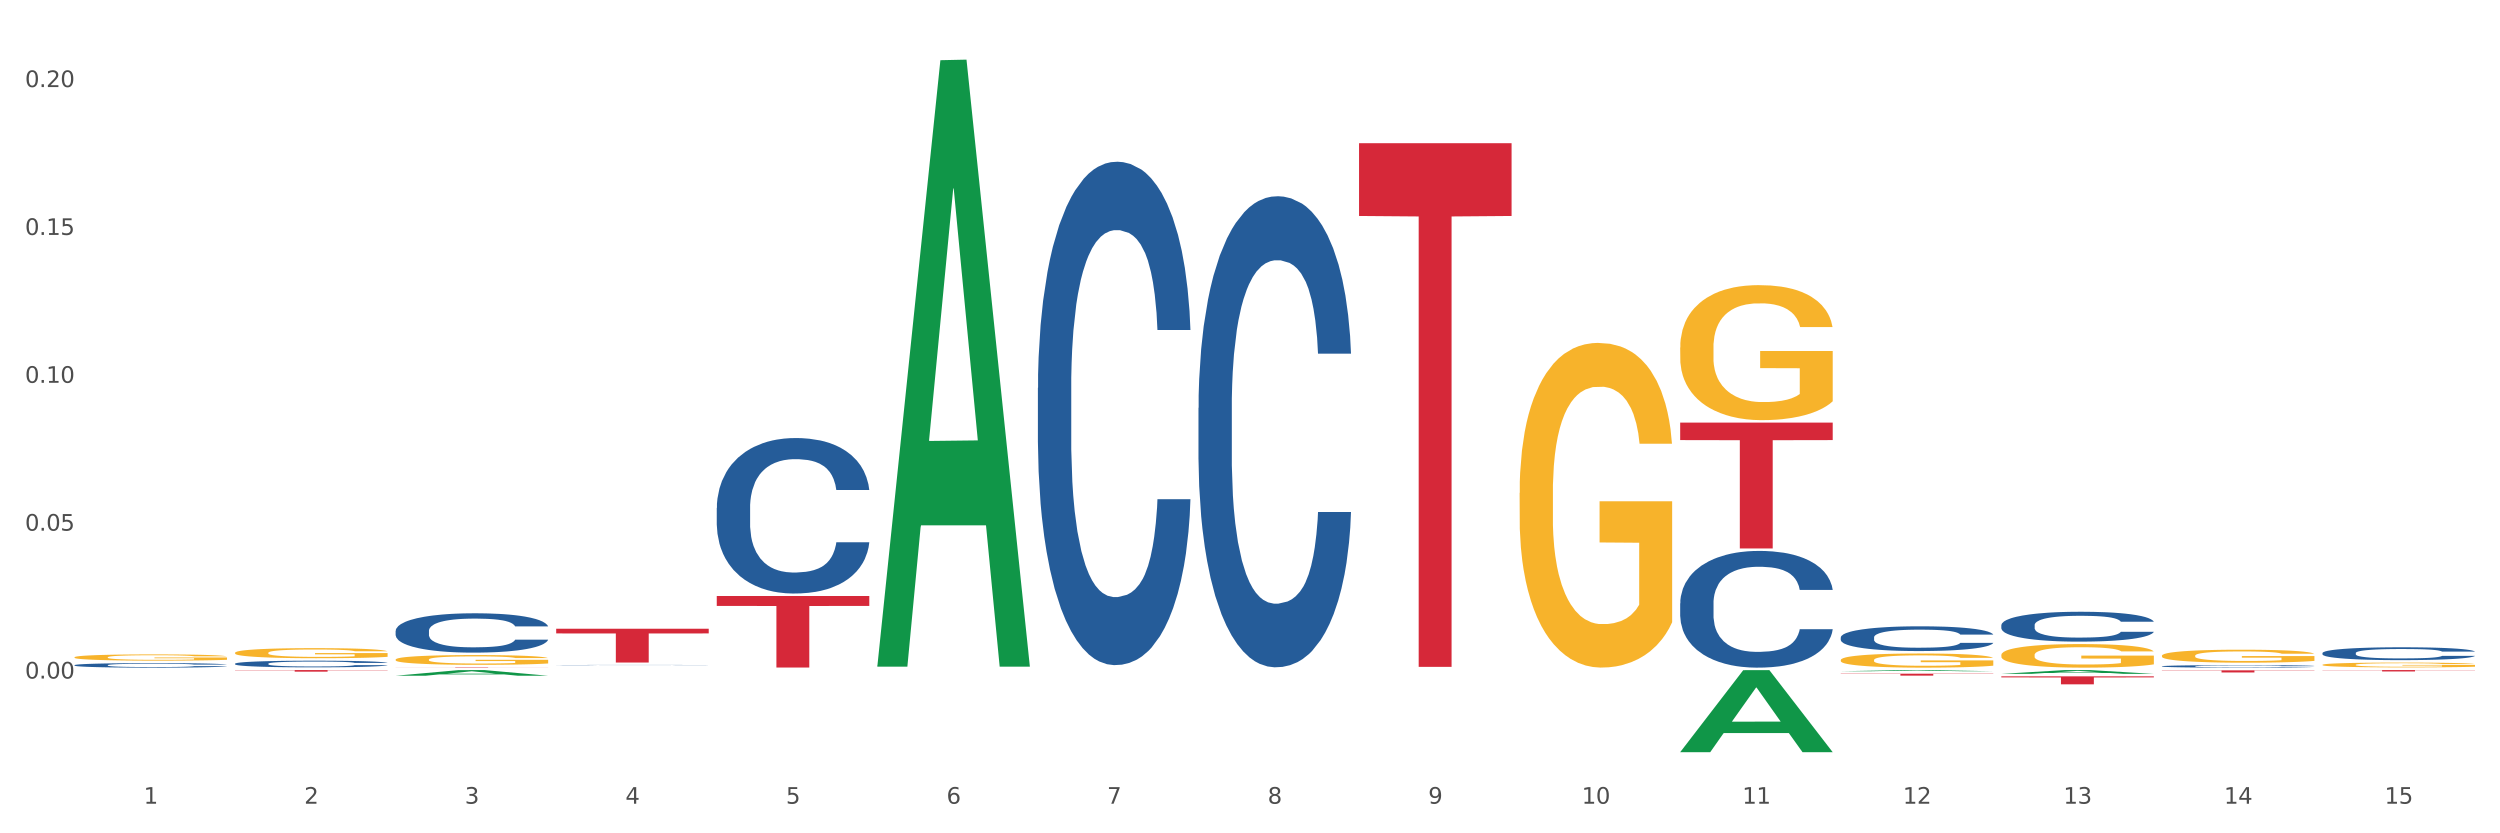<?xml version="1.0" encoding="utf-8" standalone="no"?>
<!DOCTYPE svg PUBLIC "-//W3C//DTD SVG 1.1//EN"
  "http://www.w3.org/Graphics/SVG/1.1/DTD/svg11.dtd">
<svg xmlns:xlink="http://www.w3.org/1999/xlink" width="1080pt" height="360pt" viewBox="0 0 1080 360" xmlns="http://www.w3.org/2000/svg" version="1.1">
 <rect x="0" y="0" width="1080" height="360" fill="#333333" stroke="none"/>
 <defs>
  <style type="text/css">*{stroke-linejoin: round; stroke-linecap: butt}</style>
 </defs>
 <g id="figure_1">
  <g id="patch_1">
   <path d="M 0 360 
L 1080 360 
L 1080 0 
L 0 0 
z
" style="fill: #ffffff; stroke: #ffffff; stroke-linejoin: miter"/>
  </g>
  <g id="axes_1">
   <g id="matplotlib.axis_1">
    <g id="xtick_1">
     <g id="text_1">
      <!-- 1 -->
      <g style="fill: #4d4d4d" transform="translate(62.07 347.204) scale(0.096 -0.096)">
       <defs>
        <path id="DejaVuSans-31" d="M 794 531 
L 1825 531 
L 1825 4091 
L 703 3866 
L 703 4441 
L 1819 4666 
L 2450 4666 
L 2450 531 
L 3481 531 
L 3481 0 
L 794 0 
L 794 531 
z
" transform="scale(0.016)"/>
       </defs>
       <use xlink:href="#DejaVuSans-31"/>
      </g>
     </g>
    </g>
    <g id="xtick_2">
     <g id="text_2">
      <!-- 2 -->
      <g style="fill: #4d4d4d" transform="translate(131.436 347.204) scale(0.096 -0.096)">
       <defs>
        <path id="DejaVuSans-32" d="M 1228 531 
L 3431 531 
L 3431 0 
L 469 0 
L 469 531 
Q 828 903 1448 1529 
Q 2069 2156 2228 2338 
Q 2531 2678 2651 2914 
Q 2772 3150 2772 3378 
Q 2772 3750 2511 3984 
Q 2250 4219 1831 4219 
Q 1534 4219 1204 4116 
Q 875 4013 500 3803 
L 500 4441 
Q 881 4594 1212 4672 
Q 1544 4750 1819 4750 
Q 2544 4750 2975 4387 
Q 3406 4025 3406 3419 
Q 3406 3131 3298 2873 
Q 3191 2616 2906 2266 
Q 2828 2175 2409 1742 
Q 1991 1309 1228 531 
z
" transform="scale(0.016)"/>
       </defs>
       <use xlink:href="#DejaVuSans-32"/>
      </g>
     </g>
    </g>
    <g id="xtick_3">
     <g id="text_3">
      <!-- 3 -->
      <g style="fill: #4d4d4d" transform="translate(200.802 347.204) scale(0.096 -0.096)">
       <defs>
        <path id="DejaVuSans-33" d="M 2597 2516 
Q 3050 2419 3304 2112 
Q 3559 1806 3559 1356 
Q 3559 666 3084 287 
Q 2609 -91 1734 -91 
Q 1441 -91 1130 -33 
Q 819 25 488 141 
L 488 750 
Q 750 597 1062 519 
Q 1375 441 1716 441 
Q 2309 441 2620 675 
Q 2931 909 2931 1356 
Q 2931 1769 2642 2001 
Q 2353 2234 1838 2234 
L 1294 2234 
L 1294 2753 
L 1863 2753 
Q 2328 2753 2575 2939 
Q 2822 3125 2822 3475 
Q 2822 3834 2567 4026 
Q 2313 4219 1838 4219 
Q 1578 4219 1281 4162 
Q 984 4106 628 3988 
L 628 4550 
Q 988 4650 1302 4700 
Q 1616 4750 1894 4750 
Q 2613 4750 3031 4423 
Q 3450 4097 3450 3541 
Q 3450 3153 3228 2886 
Q 3006 2619 2597 2516 
z
" transform="scale(0.016)"/>
       </defs>
       <use xlink:href="#DejaVuSans-33"/>
      </g>
     </g>
    </g>
    <g id="xtick_4">
     <g id="text_4">
      <!-- 4 -->
      <g style="fill: #4d4d4d" transform="translate(270.169 347.204) scale(0.096 -0.096)">
       <defs>
        <path id="DejaVuSans-34" d="M 2419 4116 
L 825 1625 
L 2419 1625 
L 2419 4116 
z
M 2253 4666 
L 3047 4666 
L 3047 1625 
L 3713 1625 
L 3713 1100 
L 3047 1100 
L 3047 0 
L 2419 0 
L 2419 1100 
L 313 1100 
L 313 1709 
L 2253 4666 
z
" transform="scale(0.016)"/>
       </defs>
       <use xlink:href="#DejaVuSans-34"/>
      </g>
     </g>
    </g>
    <g id="xtick_5">
     <g id="text_5">
      <!-- 5 -->
      <g style="fill: #4d4d4d" transform="translate(339.535 347.204) scale(0.096 -0.096)">
       <defs>
        <path id="DejaVuSans-35" d="M 691 4666 
L 3169 4666 
L 3169 4134 
L 1269 4134 
L 1269 2991 
Q 1406 3038 1543 3061 
Q 1681 3084 1819 3084 
Q 2600 3084 3056 2656 
Q 3513 2228 3513 1497 
Q 3513 744 3044 326 
Q 2575 -91 1722 -91 
Q 1428 -91 1123 -41 
Q 819 9 494 109 
L 494 744 
Q 775 591 1075 516 
Q 1375 441 1709 441 
Q 2250 441 2565 725 
Q 2881 1009 2881 1497 
Q 2881 1984 2565 2268 
Q 2250 2553 1709 2553 
Q 1456 2553 1204 2497 
Q 953 2441 691 2322 
L 691 4666 
z
" transform="scale(0.016)"/>
       </defs>
       <use xlink:href="#DejaVuSans-35"/>
      </g>
     </g>
    </g>
    <g id="xtick_6">
     <g id="text_6">
      <!-- 6 -->
      <g style="fill: #4d4d4d" transform="translate(408.901 347.204) scale(0.096 -0.096)">
       <defs>
        <path id="DejaVuSans-36" d="M 2113 2584 
Q 1688 2584 1439 2293 
Q 1191 2003 1191 1497 
Q 1191 994 1439 701 
Q 1688 409 2113 409 
Q 2538 409 2786 701 
Q 3034 994 3034 1497 
Q 3034 2003 2786 2293 
Q 2538 2584 2113 2584 
z
M 3366 4563 
L 3366 3988 
Q 3128 4100 2886 4159 
Q 2644 4219 2406 4219 
Q 1781 4219 1451 3797 
Q 1122 3375 1075 2522 
Q 1259 2794 1537 2939 
Q 1816 3084 2150 3084 
Q 2853 3084 3261 2657 
Q 3669 2231 3669 1497 
Q 3669 778 3244 343 
Q 2819 -91 2113 -91 
Q 1303 -91 875 529 
Q 447 1150 447 2328 
Q 447 3434 972 4092 
Q 1497 4750 2381 4750 
Q 2619 4750 2861 4703 
Q 3103 4656 3366 4563 
z
" transform="scale(0.016)"/>
       </defs>
       <use xlink:href="#DejaVuSans-36"/>
      </g>
     </g>
    </g>
    <g id="xtick_7">
     <g id="text_7">
      <!-- 7 -->
      <g style="fill: #4d4d4d" transform="translate(478.267 347.204) scale(0.096 -0.096)">
       <defs>
        <path id="DejaVuSans-37" d="M 525 4666 
L 3525 4666 
L 3525 4397 
L 1831 0 
L 1172 0 
L 2766 4134 
L 525 4134 
L 525 4666 
z
" transform="scale(0.016)"/>
       </defs>
       <use xlink:href="#DejaVuSans-37"/>
      </g>
     </g>
    </g>
    <g id="xtick_8">
     <g id="text_8">
      <!-- 8 -->
      <g style="fill: #4d4d4d" transform="translate(547.634 347.204) scale(0.096 -0.096)">
       <defs>
        <path id="DejaVuSans-38" d="M 2034 2216 
Q 1584 2216 1326 1975 
Q 1069 1734 1069 1313 
Q 1069 891 1326 650 
Q 1584 409 2034 409 
Q 2484 409 2743 651 
Q 3003 894 3003 1313 
Q 3003 1734 2745 1975 
Q 2488 2216 2034 2216 
z
M 1403 2484 
Q 997 2584 770 2862 
Q 544 3141 544 3541 
Q 544 4100 942 4425 
Q 1341 4750 2034 4750 
Q 2731 4750 3128 4425 
Q 3525 4100 3525 3541 
Q 3525 3141 3298 2862 
Q 3072 2584 2669 2484 
Q 3125 2378 3379 2068 
Q 3634 1759 3634 1313 
Q 3634 634 3220 271 
Q 2806 -91 2034 -91 
Q 1263 -91 848 271 
Q 434 634 434 1313 
Q 434 1759 690 2068 
Q 947 2378 1403 2484 
z
M 1172 3481 
Q 1172 3119 1398 2916 
Q 1625 2713 2034 2713 
Q 2441 2713 2670 2916 
Q 2900 3119 2900 3481 
Q 2900 3844 2670 4047 
Q 2441 4250 2034 4250 
Q 1625 4250 1398 4047 
Q 1172 3844 1172 3481 
z
" transform="scale(0.016)"/>
       </defs>
       <use xlink:href="#DejaVuSans-38"/>
      </g>
     </g>
    </g>
    <g id="xtick_9">
     <g id="text_9">
      <!-- 9 -->
      <g style="fill: #4d4d4d" transform="translate(617 347.204) scale(0.096 -0.096)">
       <defs>
        <path id="DejaVuSans-39" d="M 703 97 
L 703 672 
Q 941 559 1184 500 
Q 1428 441 1663 441 
Q 2288 441 2617 861 
Q 2947 1281 2994 2138 
Q 2813 1869 2534 1725 
Q 2256 1581 1919 1581 
Q 1219 1581 811 2004 
Q 403 2428 403 3163 
Q 403 3881 828 4315 
Q 1253 4750 1959 4750 
Q 2769 4750 3195 4129 
Q 3622 3509 3622 2328 
Q 3622 1225 3098 567 
Q 2575 -91 1691 -91 
Q 1453 -91 1209 -44 
Q 966 3 703 97 
z
M 1959 2075 
Q 2384 2075 2632 2365 
Q 2881 2656 2881 3163 
Q 2881 3666 2632 3958 
Q 2384 4250 1959 4250 
Q 1534 4250 1286 3958 
Q 1038 3666 1038 3163 
Q 1038 2656 1286 2365 
Q 1534 2075 1959 2075 
z
" transform="scale(0.016)"/>
       </defs>
       <use xlink:href="#DejaVuSans-39"/>
      </g>
     </g>
    </g>
    <g id="xtick_10">
     <g id="text_10">
      <!-- 10 -->
      <g style="fill: #4d4d4d" transform="translate(683.312 347.204) scale(0.096 -0.096)">
       <defs>
        <path id="DejaVuSans-30" d="M 2034 4250 
Q 1547 4250 1301 3770 
Q 1056 3291 1056 2328 
Q 1056 1369 1301 889 
Q 1547 409 2034 409 
Q 2525 409 2770 889 
Q 3016 1369 3016 2328 
Q 3016 3291 2770 3770 
Q 2525 4250 2034 4250 
z
M 2034 4750 
Q 2819 4750 3233 4129 
Q 3647 3509 3647 2328 
Q 3647 1150 3233 529 
Q 2819 -91 2034 -91 
Q 1250 -91 836 529 
Q 422 1150 422 2328 
Q 422 3509 836 4129 
Q 1250 4750 2034 4750 
z
" transform="scale(0.016)"/>
       </defs>
       <use xlink:href="#DejaVuSans-31"/>
       <use xlink:href="#DejaVuSans-30" transform="translate(63.623 0)"/>
      </g>
     </g>
    </g>
    <g id="xtick_11">
     <g id="text_11">
      <!-- 11 -->
      <g style="fill: #4d4d4d" transform="translate(752.678 347.204) scale(0.096 -0.096)">
       <use xlink:href="#DejaVuSans-31"/>
       <use xlink:href="#DejaVuSans-31" transform="translate(63.623 0)"/>
      </g>
     </g>
    </g>
    <g id="xtick_12">
     <g id="text_12">
      <!-- 12 -->
      <g style="fill: #4d4d4d" transform="translate(822.044 347.204) scale(0.096 -0.096)">
       <use xlink:href="#DejaVuSans-31"/>
       <use xlink:href="#DejaVuSans-32" transform="translate(63.623 0)"/>
      </g>
     </g>
    </g>
    <g id="xtick_13">
     <g id="text_13">
      <!-- 13 -->
      <g style="fill: #4d4d4d" transform="translate(891.411 347.204) scale(0.096 -0.096)">
       <use xlink:href="#DejaVuSans-31"/>
       <use xlink:href="#DejaVuSans-33" transform="translate(63.623 0)"/>
      </g>
     </g>
    </g>
    <g id="xtick_14">
     <g id="text_14">
      <!-- 14 -->
      <g style="fill: #4d4d4d" transform="translate(960.777 347.204) scale(0.096 -0.096)">
       <use xlink:href="#DejaVuSans-31"/>
       <use xlink:href="#DejaVuSans-34" transform="translate(63.623 0)"/>
      </g>
     </g>
    </g>
    <g id="xtick_15">
     <g id="text_15">
      <!-- 15 -->
      <g style="fill: #4d4d4d" transform="translate(1030.143 347.204) scale(0.096 -0.096)">
       <use xlink:href="#DejaVuSans-31"/>
       <use xlink:href="#DejaVuSans-35" transform="translate(63.623 0)"/>
      </g>
     </g>
    </g>
    <g id="xtick_16"/>
    <g id="xtick_17"/>
    <g id="xtick_18"/>
    <g id="xtick_19"/>
    <g id="xtick_20"/>
    <g id="xtick_21"/>
    <g id="xtick_22"/>
    <g id="xtick_23"/>
    <g id="xtick_24"/>
    <g id="xtick_25"/>
    <g id="xtick_26"/>
    <g id="xtick_27"/>
    <g id="xtick_28"/>
    <g id="xtick_29"/>
   </g>
   <g id="matplotlib.axis_2">
    <g id="ytick_1">
     <g id="text_16">
      <!-- 0.00 -->
      <g style="fill: #4d4d4d" transform="translate(10.8 293.129) scale(0.096 -0.096)">
       <defs>
        <path id="DejaVuSans-2e" d="M 684 794 
L 1344 794 
L 1344 0 
L 684 0 
L 684 794 
z
" transform="scale(0.016)"/>
       </defs>
       <use xlink:href="#DejaVuSans-30"/>
       <use xlink:href="#DejaVuSans-2e" transform="translate(63.623 0)"/>
       <use xlink:href="#DejaVuSans-30" transform="translate(95.41 0)"/>
       <use xlink:href="#DejaVuSans-30" transform="translate(159.033 0)"/>
      </g>
     </g>
    </g>
    <g id="ytick_2">
     <g id="text_17">
      <!-- 0.05 -->
      <g style="fill: #4d4d4d" transform="translate(10.8 229.25) scale(0.096 -0.096)">
       <use xlink:href="#DejaVuSans-30"/>
       <use xlink:href="#DejaVuSans-2e" transform="translate(63.623 0)"/>
       <use xlink:href="#DejaVuSans-30" transform="translate(95.41 0)"/>
       <use xlink:href="#DejaVuSans-35" transform="translate(159.033 0)"/>
      </g>
     </g>
    </g>
    <g id="ytick_3">
     <g id="text_18">
      <!-- 0.10 -->
      <g style="fill: #4d4d4d" transform="translate(10.8 165.371) scale(0.096 -0.096)">
       <use xlink:href="#DejaVuSans-30"/>
       <use xlink:href="#DejaVuSans-2e" transform="translate(63.623 0)"/>
       <use xlink:href="#DejaVuSans-31" transform="translate(95.41 0)"/>
       <use xlink:href="#DejaVuSans-30" transform="translate(159.033 0)"/>
      </g>
     </g>
    </g>
    <g id="ytick_4">
     <g id="text_19">
      <!-- 0.15 -->
      <g style="fill: #4d4d4d" transform="translate(10.8 101.492) scale(0.096 -0.096)">
       <use xlink:href="#DejaVuSans-30"/>
       <use xlink:href="#DejaVuSans-2e" transform="translate(63.623 0)"/>
       <use xlink:href="#DejaVuSans-31" transform="translate(95.41 0)"/>
       <use xlink:href="#DejaVuSans-35" transform="translate(159.033 0)"/>
      </g>
     </g>
    </g>
    <g id="ytick_5">
     <g id="text_20">
      <!-- 0.20 -->
      <g style="fill: #4d4d4d" transform="translate(10.8 37.613) scale(0.096 -0.096)">
       <use xlink:href="#DejaVuSans-30"/>
       <use xlink:href="#DejaVuSans-2e" transform="translate(63.623 0)"/>
       <use xlink:href="#DejaVuSans-32" transform="translate(95.41 0)"/>
       <use xlink:href="#DejaVuSans-30" transform="translate(159.033 0)"/>
      </g>
     </g>
    </g>
    <g id="ytick_6"/>
    <g id="ytick_7"/>
    <g id="ytick_8"/>
    <g id="ytick_9"/>
    <g id="ytick_10"/>
   </g>
   <g id="PolyCollection_1">
    <path d="M 170.907 291.913 
L 170.975 291.91 
L 198.15 289.484 
L 209.427 289.482 
L 236.805 291.917 
L 223.762 291.917 
L 217.851 291.35 
L 189.794 291.35 
L 189.59 291.359 
L 183.883 291.917 
L 170.907 291.917 
L 170.907 291.913 
L 193.326 291.012 
L 214.319 291.009 
L 203.924 290.001 
L 203.788 289.996 
L 203.653 290.003 
L 193.258 291.009 
L 193.326 291.012 
L 170.907 291.913 
z
" clip-path="url(#p92be3a8f01)" style="fill: #109648"/>
    <path d="M 933.936 289.571 
L 999.834 289.571 
L 999.834 289.702 
L 973.912 289.703 
L 973.912 290.515 
L 959.702 290.515 
L 959.702 289.703 
L 933.936 289.702 
L 933.936 289.572 
L 933.936 289.571 
z
" clip-path="url(#p92be3a8f01)" style="fill: #d62839"/>
    <path d="M 1003.302 289.482 
L 1069.2 289.482 
L 1069.2 289.564 
L 1043.278 289.565 
L 1043.278 290.076 
L 1029.068 290.076 
L 1029.068 289.565 
L 1003.302 289.564 
L 1003.302 289.482 
L 1003.302 289.482 
z
" clip-path="url(#p92be3a8f01)" style="fill: #d62839"/>
    <path d="M 309.64 219.413 
L 309.718 219.352 
L 309.718 217.634 
L 309.951 215.303 
L 310.808 211.009 
L 311.899 207.757 
L 313.768 203.954 
L 314.781 202.359 
L 316.105 200.58 
L 318.831 197.697 
L 321.947 195.243 
L 324.128 193.893 
L 325.764 193.034 
L 329.425 191.501 
L 331.528 190.826 
L 333.709 190.274 
L 335.578 189.906 
L 338.694 189.476 
L 341.187 189.292 
L 344.069 189.231 
L 346.484 189.292 
L 349.677 189.538 
L 354.351 190.274 
L 356.142 190.703 
L 358.557 191.439 
L 361.05 192.421 
L 363.075 193.403 
L 365.412 194.813 
L 367.826 196.654 
L 370.163 198.985 
L 371.799 201.132 
L 373.123 203.402 
L 374.291 206.162 
L 375.148 209.168 
L 375.538 211.684 
L 361.283 211.684 
L 360.894 209.414 
L 360.115 206.96 
L 359.336 205.304 
L 358.479 203.954 
L 357.155 202.42 
L 355.987 201.439 
L 354.039 200.273 
L 352.248 199.537 
L 350.768 199.108 
L 348.976 198.74 
L 345.159 198.372 
L 342.433 198.372 
L 340.719 198.494 
L 338.616 198.801 
L 336.825 199.23 
L 334.722 199.967 
L 333.086 200.764 
L 331.45 201.807 
L 330.515 202.543 
L 329.113 203.893 
L 328.179 204.997 
L 326.932 206.899 
L 326.231 208.248 
L 324.985 211.745 
L 324.44 214.321 
L 324.206 216.1 
L 324.05 218.064 
L 324.05 227.633 
L 324.518 231.928 
L 324.907 233.768 
L 325.53 235.854 
L 326.699 238.553 
L 328.412 241.191 
L 330.204 243.093 
L 331.684 244.258 
L 333.086 245.117 
L 334.488 245.792 
L 336.202 246.405 
L 337.604 246.773 
L 339.707 247.141 
L 342.199 247.325 
L 344.147 247.325 
L 348.119 247.019 
L 349.911 246.712 
L 351.624 246.283 
L 353.494 245.608 
L 354.974 244.872 
L 355.831 244.32 
L 357.233 243.154 
L 358.323 241.927 
L 359.258 240.516 
L 359.881 239.289 
L 360.582 237.449 
L 361.127 235.363 
L 361.283 234.259 
L 375.538 234.259 
L 375.226 236.467 
L 374.681 238.614 
L 373.59 241.498 
L 372.734 243.154 
L 371.409 245.178 
L 370.007 246.896 
L 368.06 248.798 
L 366.268 250.209 
L 364.399 251.436 
L 362.374 252.54 
L 358.713 254.073 
L 357.389 254.503 
L 354.584 255.239 
L 352.403 255.668 
L 349.21 256.098 
L 345.938 256.343 
L 342.511 256.405 
L 339.473 256.282 
L 336.124 255.914 
L 334.021 255.546 
L 331.684 254.994 
L 328.957 254.135 
L 326.387 253.092 
L 323.972 251.865 
L 321.713 250.454 
L 319.61 248.859 
L 316.884 246.221 
L 314.859 243.645 
L 313.379 241.252 
L 312.366 239.228 
L 311.354 236.651 
L 310.808 234.872 
L 309.951 230.578 
L 309.64 226.591 
L 309.64 219.413 
z
" clip-path="url(#p92be3a8f01)" style="fill: #255c99"/>
    <path d="M 32.175 287.345 
L 32.253 287.343 
L 32.253 287.293 
L 32.487 287.225 
L 33.343 287.1 
L 34.434 287.004 
L 36.303 286.893 
L 37.316 286.847 
L 38.64 286.795 
L 41.366 286.71 
L 44.482 286.639 
L 46.663 286.599 
L 48.299 286.574 
L 51.96 286.529 
L 54.063 286.509 
L 56.244 286.493 
L 58.114 286.482 
L 61.229 286.47 
L 63.722 286.465 
L 66.604 286.463 
L 69.019 286.465 
L 72.212 286.472 
L 76.886 286.493 
L 78.677 286.506 
L 81.092 286.527 
L 83.585 286.556 
L 85.61 286.585 
L 87.947 286.626 
L 90.361 286.68 
L 92.698 286.748 
L 94.334 286.811 
L 95.658 286.877 
L 96.827 286.958 
L 97.683 287.046 
L 98.073 287.119 
L 83.818 287.119 
L 83.429 287.053 
L 82.65 286.981 
L 81.871 286.933 
L 81.014 286.893 
L 79.69 286.848 
L 78.522 286.82 
L 76.574 286.786 
L 74.783 286.764 
L 73.303 286.752 
L 71.511 286.741 
L 67.694 286.73 
L 64.968 286.73 
L 63.255 286.734 
L 61.151 286.743 
L 59.36 286.755 
L 57.257 286.777 
L 55.621 286.8 
L 53.985 286.83 
L 53.05 286.852 
L 51.648 286.891 
L 50.714 286.924 
L 49.467 286.979 
L 48.766 287.019 
L 47.52 287.121 
L 46.975 287.196 
L 46.741 287.248 
L 46.585 287.306 
L 46.585 287.586 
L 47.053 287.711 
L 47.442 287.765 
L 48.065 287.826 
L 49.234 287.905 
L 50.947 287.982 
L 52.739 288.038 
L 54.219 288.072 
L 55.621 288.097 
L 57.023 288.117 
L 58.737 288.135 
L 60.139 288.145 
L 62.242 288.156 
L 64.734 288.161 
L 66.682 288.161 
L 70.654 288.152 
L 72.446 288.143 
L 74.16 288.131 
L 76.029 288.111 
L 77.509 288.09 
L 78.366 288.074 
L 79.768 288.039 
L 80.858 288.004 
L 81.793 287.962 
L 82.416 287.926 
L 83.117 287.873 
L 83.663 287.812 
L 83.818 287.779 
L 98.073 287.779 
L 97.761 287.844 
L 97.216 287.907 
L 96.126 287.991 
L 95.269 288.039 
L 93.945 288.099 
L 92.542 288.149 
L 90.595 288.204 
L 88.804 288.246 
L 86.934 288.282 
L 84.909 288.314 
L 81.248 288.359 
L 79.924 288.371 
L 77.12 288.393 
L 74.939 288.405 
L 71.745 288.418 
L 68.473 288.425 
L 65.046 288.427 
L 62.008 288.423 
L 58.659 288.413 
L 56.556 288.402 
L 54.219 288.386 
L 51.493 288.361 
L 48.922 288.33 
L 46.507 288.294 
L 44.248 288.253 
L 42.145 288.206 
L 39.419 288.129 
L 37.394 288.054 
L 35.914 287.984 
L 34.901 287.925 
L 33.889 287.849 
L 33.343 287.797 
L 32.487 287.672 
L 32.175 287.555 
L 32.175 287.345 
z
" clip-path="url(#p92be3a8f01)" style="fill: #255c99"/>
    <path d="M 240.274 287.314 
L 240.352 287.314 
L 240.352 287.311 
L 240.585 287.306 
L 241.442 287.298 
L 242.533 287.292 
L 244.402 287.284 
L 245.415 287.281 
L 246.739 287.278 
L 249.465 287.272 
L 252.581 287.267 
L 254.762 287.265 
L 256.398 287.263 
L 260.059 287.26 
L 262.162 287.259 
L 264.343 287.258 
L 266.212 287.257 
L 269.328 287.256 
L 271.821 287.256 
L 274.703 287.256 
L 277.117 287.256 
L 280.311 287.256 
L 284.985 287.258 
L 286.776 287.259 
L 289.191 287.26 
L 291.683 287.262 
L 293.709 287.264 
L 296.045 287.267 
L 298.46 287.27 
L 300.797 287.275 
L 302.433 287.279 
L 303.757 287.283 
L 304.925 287.288 
L 305.782 287.294 
L 306.172 287.299 
L 291.917 287.299 
L 291.528 287.295 
L 290.749 287.29 
L 289.97 287.287 
L 289.113 287.284 
L 287.789 287.281 
L 286.62 287.279 
L 284.673 287.277 
L 282.881 287.276 
L 281.401 287.275 
L 279.61 287.274 
L 275.793 287.273 
L 273.067 287.273 
L 271.353 287.274 
L 269.25 287.274 
L 267.458 287.275 
L 265.355 287.276 
L 263.72 287.278 
L 262.084 287.28 
L 261.149 287.281 
L 259.747 287.284 
L 258.812 287.286 
L 257.566 287.29 
L 256.865 287.292 
L 255.619 287.299 
L 255.073 287.304 
L 254.84 287.308 
L 254.684 287.311 
L 254.684 287.33 
L 255.151 287.338 
L 255.541 287.342 
L 256.164 287.346 
L 257.332 287.351 
L 259.046 287.356 
L 260.838 287.36 
L 262.318 287.362 
L 263.72 287.364 
L 265.122 287.365 
L 266.835 287.366 
L 268.237 287.367 
L 270.341 287.367 
L 272.833 287.368 
L 274.78 287.368 
L 278.753 287.367 
L 280.545 287.367 
L 282.258 287.366 
L 284.128 287.365 
L 285.608 287.363 
L 286.465 287.362 
L 287.867 287.36 
L 288.957 287.357 
L 289.892 287.355 
L 290.515 287.352 
L 291.216 287.349 
L 291.761 287.345 
L 291.917 287.343 
L 306.172 287.343 
L 305.86 287.347 
L 305.315 287.351 
L 304.224 287.357 
L 303.367 287.36 
L 302.043 287.364 
L 300.641 287.367 
L 298.694 287.371 
L 296.902 287.373 
L 295.033 287.376 
L 293.008 287.378 
L 289.347 287.381 
L 288.022 287.382 
L 285.218 287.383 
L 283.037 287.384 
L 279.844 287.385 
L 276.572 287.385 
L 273.145 287.385 
L 270.107 287.385 
L 266.757 287.384 
L 264.654 287.384 
L 262.318 287.383 
L 259.591 287.381 
L 257.021 287.379 
L 254.606 287.377 
L 252.347 287.374 
L 250.244 287.371 
L 247.518 287.366 
L 245.493 287.361 
L 244.013 287.356 
L 243 287.352 
L 241.987 287.347 
L 241.442 287.344 
L 240.585 287.336 
L 240.274 287.328 
L 240.274 287.314 
z
" clip-path="url(#p92be3a8f01)" style="fill: #255c99"/>
    <path d="M 170.907 272.574 
L 170.985 272.559 
L 170.985 272.124 
L 171.219 271.534 
L 172.076 270.448 
L 173.166 269.625 
L 175.036 268.662 
L 176.048 268.259 
L 177.373 267.809 
L 180.099 267.079 
L 183.215 266.458 
L 185.396 266.117 
L 187.031 265.899 
L 190.692 265.511 
L 192.796 265.34 
L 194.977 265.201 
L 196.846 265.108 
L 199.962 264.999 
L 202.454 264.952 
L 205.336 264.937 
L 207.751 264.952 
L 210.945 265.014 
L 215.618 265.201 
L 217.41 265.309 
L 219.825 265.496 
L 222.317 265.744 
L 224.342 265.992 
L 226.679 266.349 
L 229.094 266.815 
L 231.431 267.405 
L 233.066 267.948 
L 234.391 268.523 
L 235.559 269.221 
L 236.416 269.982 
L 236.805 270.618 
L 222.551 270.618 
L 222.161 270.044 
L 221.382 269.423 
L 220.604 269.004 
L 219.747 268.662 
L 218.422 268.274 
L 217.254 268.026 
L 215.307 267.731 
L 213.515 267.545 
L 212.035 267.436 
L 210.244 267.343 
L 206.427 267.25 
L 203.701 267.25 
L 201.987 267.281 
L 199.884 267.358 
L 198.092 267.467 
L 195.989 267.653 
L 194.353 267.855 
L 192.718 268.119 
L 191.783 268.305 
L 190.381 268.647 
L 189.446 268.926 
L 188.2 269.407 
L 187.499 269.749 
L 186.252 270.634 
L 185.707 271.286 
L 185.474 271.736 
L 185.318 272.233 
L 185.318 274.654 
L 185.785 275.741 
L 186.175 276.207 
L 186.798 276.734 
L 187.966 277.417 
L 189.68 278.085 
L 191.471 278.566 
L 192.951 278.861 
L 194.353 279.078 
L 195.755 279.249 
L 197.469 279.404 
L 198.871 279.498 
L 200.974 279.591 
L 203.467 279.637 
L 205.414 279.637 
L 209.387 279.56 
L 211.178 279.482 
L 212.892 279.373 
L 214.761 279.203 
L 216.241 279.016 
L 217.098 278.877 
L 218.5 278.582 
L 219.591 278.271 
L 220.526 277.914 
L 221.149 277.604 
L 221.85 277.138 
L 222.395 276.61 
L 222.551 276.331 
L 236.805 276.331 
L 236.494 276.89 
L 235.949 277.433 
L 234.858 278.163 
L 234.001 278.582 
L 232.677 279.094 
L 231.275 279.529 
L 229.328 280.01 
L 227.536 280.367 
L 225.667 280.677 
L 223.641 280.957 
L 219.98 281.345 
L 218.656 281.454 
L 215.852 281.64 
L 213.671 281.748 
L 210.477 281.857 
L 207.206 281.919 
L 203.779 281.935 
L 200.741 281.904 
L 197.391 281.811 
L 195.288 281.717 
L 192.951 281.578 
L 190.225 281.36 
L 187.655 281.096 
L 185.24 280.786 
L 182.981 280.429 
L 180.878 280.025 
L 178.152 279.358 
L 176.126 278.706 
L 174.646 278.1 
L 173.634 277.588 
L 172.621 276.936 
L 172.076 276.486 
L 171.219 275.399 
L 170.907 274.39 
L 170.907 272.574 
z
" clip-path="url(#p92be3a8f01)" style="fill: #255c99"/>
    <path d="M 101.541 286.71 
L 101.619 286.707 
L 101.619 286.633 
L 101.853 286.533 
L 102.71 286.349 
L 103.8 286.209 
L 105.67 286.045 
L 106.682 285.977 
L 108.006 285.901 
L 110.733 285.777 
L 113.848 285.671 
L 116.029 285.613 
L 117.665 285.576 
L 121.326 285.51 
L 123.429 285.481 
L 125.61 285.458 
L 127.48 285.442 
L 130.595 285.424 
L 133.088 285.416 
L 135.97 285.413 
L 138.385 285.416 
L 141.578 285.426 
L 146.252 285.458 
L 148.044 285.476 
L 150.458 285.508 
L 152.951 285.55 
L 154.976 285.592 
L 157.313 285.653 
L 159.728 285.732 
L 162.064 285.832 
L 163.7 285.924 
L 165.024 286.022 
L 166.193 286.14 
L 167.05 286.269 
L 167.439 286.378 
L 153.185 286.378 
L 152.795 286.28 
L 152.016 286.175 
L 151.237 286.103 
L 150.38 286.045 
L 149.056 285.98 
L 147.888 285.937 
L 145.941 285.887 
L 144.149 285.856 
L 142.669 285.837 
L 140.877 285.821 
L 137.061 285.806 
L 134.334 285.806 
L 132.621 285.811 
L 130.518 285.824 
L 128.726 285.843 
L 126.623 285.874 
L 124.987 285.908 
L 123.351 285.953 
L 122.417 285.985 
L 121.015 286.043 
L 120.08 286.09 
L 118.834 286.172 
L 118.133 286.23 
L 116.886 286.38 
L 116.341 286.491 
L 116.107 286.567 
L 115.952 286.652 
L 115.952 287.063 
L 116.419 287.247 
L 116.808 287.326 
L 117.431 287.416 
L 118.6 287.532 
L 120.314 287.645 
L 122.105 287.727 
L 123.585 287.777 
L 124.987 287.814 
L 126.389 287.843 
L 128.103 287.869 
L 129.505 287.885 
L 131.608 287.901 
L 134.101 287.909 
L 136.048 287.909 
L 140.021 287.896 
L 141.812 287.882 
L 143.526 287.864 
L 145.395 287.835 
L 146.875 287.803 
L 147.732 287.78 
L 149.134 287.73 
L 150.225 287.677 
L 151.159 287.616 
L 151.783 287.564 
L 152.484 287.484 
L 153.029 287.395 
L 153.185 287.347 
L 167.439 287.347 
L 167.128 287.442 
L 166.582 287.535 
L 165.492 287.658 
L 164.635 287.73 
L 163.311 287.817 
L 161.909 287.89 
L 159.961 287.972 
L 158.17 288.033 
L 156.3 288.085 
L 154.275 288.133 
L 150.614 288.199 
L 149.29 288.217 
L 146.486 288.249 
L 144.305 288.267 
L 141.111 288.286 
L 137.84 288.296 
L 134.412 288.299 
L 131.374 288.294 
L 128.025 288.278 
L 125.922 288.262 
L 123.585 288.238 
L 120.859 288.201 
L 118.288 288.157 
L 115.874 288.104 
L 113.615 288.043 
L 111.512 287.975 
L 108.785 287.861 
L 106.76 287.751 
L 105.28 287.648 
L 104.267 287.561 
L 103.255 287.45 
L 102.71 287.374 
L 101.853 287.189 
L 101.541 287.018 
L 101.541 286.71 
z
" clip-path="url(#p92be3a8f01)" style="fill: #255c99"/>
    <path d="M 725.837 182.562 
L 791.735 182.562 
L 791.735 190.119 
L 765.813 190.17 
L 765.813 236.939 
L 751.603 236.939 
L 751.603 190.17 
L 725.837 190.119 
L 725.837 182.613 
L 725.837 182.562 
z
" clip-path="url(#p92be3a8f01)" style="fill: #d62839"/>
    <path d="M 795.203 291.036 
L 861.101 291.036 
L 861.101 291.152 
L 835.179 291.153 
L 835.179 291.875 
L 820.969 291.875 
L 820.969 291.153 
L 795.203 291.152 
L 795.203 291.037 
L 795.203 291.036 
z
" clip-path="url(#p92be3a8f01)" style="fill: #d62839"/>
    <path d="M 864.57 292.167 
L 930.468 292.167 
L 930.468 292.649 
L 904.546 292.653 
L 904.546 295.637 
L 890.335 295.637 
L 890.335 292.653 
L 864.57 292.649 
L 864.57 292.17 
L 864.57 292.167 
z
" clip-path="url(#p92be3a8f01)" style="fill: #d62839"/>
    <path d="M 587.105 61.857 
L 653.003 61.857 
L 653.003 93.296 
L 627.081 93.509 
L 627.081 288.094 
L 612.871 288.094 
L 612.871 93.509 
L 587.105 93.296 
L 587.105 62.069 
L 587.105 61.857 
z
" clip-path="url(#p92be3a8f01)" style="fill: #d62839"/>
    <path d="M 240.274 271.615 
L 306.172 271.615 
L 306.172 273.642 
L 280.25 273.656 
L 280.25 286.201 
L 266.039 286.201 
L 266.039 273.656 
L 240.274 273.642 
L 240.274 271.629 
L 240.274 271.615 
z
" clip-path="url(#p92be3a8f01)" style="fill: #d62839"/>
    <path d="M 309.64 257.46 
L 375.538 257.46 
L 375.538 261.758 
L 349.616 261.787 
L 349.616 288.388 
L 335.406 288.388 
L 335.406 261.787 
L 309.64 261.758 
L 309.64 257.489 
L 309.64 257.46 
z
" clip-path="url(#p92be3a8f01)" style="fill: #d62839"/>
    <path d="M 101.541 289.482 
L 167.439 289.482 
L 167.439 289.577 
L 141.517 289.578 
L 141.517 290.169 
L 127.307 290.169 
L 127.307 289.578 
L 101.541 289.577 
L 101.541 289.482 
L 101.541 289.482 
z
" clip-path="url(#p92be3a8f01)" style="fill: #d62839"/>
    <path d="M 170.907 288.26 
L 236.805 288.26 
L 236.805 288.283 
L 210.883 288.284 
L 210.883 288.427 
L 196.673 288.427 
L 196.673 288.284 
L 170.907 288.283 
L 170.907 288.26 
L 170.907 288.26 
z
" clip-path="url(#p92be3a8f01)" style="fill: #d62839"/>
    <path d="M 795.203 275.367 
L 795.281 275.357 
L 795.281 275.084 
L 795.515 274.713 
L 796.372 274.029 
L 797.462 273.512 
L 799.332 272.906 
L 800.344 272.652 
L 801.669 272.369 
L 804.395 271.91 
L 807.511 271.52 
L 809.692 271.305 
L 811.327 271.168 
L 814.988 270.924 
L 817.092 270.817 
L 819.273 270.729 
L 821.142 270.67 
L 824.258 270.602 
L 826.75 270.572 
L 829.632 270.563 
L 832.047 270.572 
L 835.241 270.612 
L 839.914 270.729 
L 841.706 270.797 
L 844.121 270.914 
L 846.613 271.07 
L 848.638 271.227 
L 850.975 271.451 
L 853.39 271.744 
L 855.727 272.115 
L 857.362 272.457 
L 858.687 272.818 
L 859.855 273.258 
L 860.712 273.736 
L 861.101 274.137 
L 846.847 274.137 
L 846.457 273.775 
L 845.678 273.385 
L 844.899 273.121 
L 844.043 272.906 
L 842.718 272.662 
L 841.55 272.506 
L 839.603 272.32 
L 837.811 272.203 
L 836.331 272.135 
L 834.54 272.076 
L 830.723 272.018 
L 827.997 272.018 
L 826.283 272.037 
L 824.18 272.086 
L 822.388 272.154 
L 820.285 272.272 
L 818.649 272.399 
L 817.014 272.565 
L 816.079 272.682 
L 814.677 272.897 
L 813.742 273.072 
L 812.496 273.375 
L 811.795 273.59 
L 810.548 274.146 
L 810.003 274.557 
L 809.77 274.84 
L 809.614 275.152 
L 809.614 276.676 
L 810.081 277.359 
L 810.471 277.652 
L 811.094 277.984 
L 812.262 278.414 
L 813.976 278.834 
L 815.767 279.136 
L 817.247 279.322 
L 818.649 279.459 
L 820.051 279.566 
L 821.765 279.664 
L 823.167 279.722 
L 825.27 279.781 
L 827.763 279.81 
L 829.71 279.81 
L 833.683 279.761 
L 835.474 279.713 
L 837.188 279.644 
L 839.057 279.537 
L 840.537 279.42 
L 841.394 279.332 
L 842.796 279.146 
L 843.887 278.951 
L 844.822 278.726 
L 845.445 278.531 
L 846.146 278.238 
L 846.691 277.906 
L 846.847 277.73 
L 861.101 277.73 
L 860.79 278.082 
L 860.245 278.424 
L 859.154 278.883 
L 858.297 279.146 
L 856.973 279.468 
L 855.571 279.742 
L 853.624 280.045 
L 851.832 280.269 
L 849.963 280.464 
L 847.937 280.64 
L 844.276 280.884 
L 842.952 280.953 
L 840.148 281.07 
L 837.967 281.138 
L 834.773 281.207 
L 831.502 281.246 
L 828.074 281.255 
L 825.037 281.236 
L 821.687 281.177 
L 819.584 281.119 
L 817.247 281.031 
L 814.521 280.894 
L 811.951 280.728 
L 809.536 280.533 
L 807.277 280.308 
L 805.174 280.054 
L 802.448 279.634 
L 800.422 279.224 
L 798.942 278.843 
L 797.93 278.521 
L 796.917 278.111 
L 796.372 277.828 
L 795.515 277.144 
L 795.203 276.51 
L 795.203 275.367 
z
" clip-path="url(#p92be3a8f01)" style="fill: #255c99"/>
    <path d="M 1003.302 282.118 
L 1003.38 282.113 
L 1003.38 281.97 
L 1003.614 281.777 
L 1004.47 281.422 
L 1005.561 281.153 
L 1007.43 280.838 
L 1008.443 280.706 
L 1009.767 280.559 
L 1012.494 280.32 
L 1015.609 280.117 
L 1017.79 280.005 
L 1019.426 279.934 
L 1023.087 279.807 
L 1025.19 279.752 
L 1027.371 279.706 
L 1029.241 279.675 
L 1032.356 279.64 
L 1034.849 279.625 
L 1037.731 279.62 
L 1040.146 279.625 
L 1043.339 279.645 
L 1048.013 279.706 
L 1049.805 279.741 
L 1052.219 279.802 
L 1054.712 279.884 
L 1056.737 279.965 
L 1059.074 280.082 
L 1061.489 280.234 
L 1063.825 280.427 
L 1065.461 280.605 
L 1066.785 280.792 
L 1067.954 281.021 
L 1068.811 281.27 
L 1069.2 281.478 
L 1054.945 281.478 
L 1054.556 281.29 
L 1053.777 281.087 
L 1052.998 280.95 
L 1052.141 280.838 
L 1050.817 280.711 
L 1049.649 280.63 
L 1047.701 280.534 
L 1045.91 280.473 
L 1044.43 280.437 
L 1042.638 280.407 
L 1038.822 280.376 
L 1036.095 280.376 
L 1034.382 280.386 
L 1032.278 280.412 
L 1030.487 280.447 
L 1028.384 280.508 
L 1026.748 280.574 
L 1025.112 280.66 
L 1024.178 280.721 
L 1022.775 280.833 
L 1021.841 280.924 
L 1020.594 281.082 
L 1019.893 281.194 
L 1018.647 281.483 
L 1018.102 281.696 
L 1017.868 281.844 
L 1017.712 282.006 
L 1017.712 282.798 
L 1018.18 283.153 
L 1018.569 283.306 
L 1019.192 283.478 
L 1020.361 283.702 
L 1022.074 283.92 
L 1023.866 284.078 
L 1025.346 284.174 
L 1026.748 284.245 
L 1028.15 284.301 
L 1029.864 284.352 
L 1031.266 284.382 
L 1033.369 284.413 
L 1035.862 284.428 
L 1037.809 284.428 
L 1041.781 284.403 
L 1043.573 284.377 
L 1045.287 284.342 
L 1047.156 284.286 
L 1048.636 284.225 
L 1049.493 284.179 
L 1050.895 284.083 
L 1051.986 283.981 
L 1052.92 283.864 
L 1053.543 283.763 
L 1054.244 283.61 
L 1054.79 283.438 
L 1054.945 283.346 
L 1069.2 283.346 
L 1068.888 283.529 
L 1068.343 283.707 
L 1067.253 283.946 
L 1066.396 284.083 
L 1065.072 284.25 
L 1063.67 284.392 
L 1061.722 284.55 
L 1059.931 284.667 
L 1058.061 284.768 
L 1056.036 284.859 
L 1052.375 284.986 
L 1051.051 285.022 
L 1048.247 285.083 
L 1046.066 285.118 
L 1042.872 285.154 
L 1039.6 285.174 
L 1036.173 285.179 
L 1033.135 285.169 
L 1029.786 285.139 
L 1027.683 285.108 
L 1025.346 285.063 
L 1022.62 284.992 
L 1020.049 284.905 
L 1017.634 284.804 
L 1015.376 284.687 
L 1013.272 284.555 
L 1010.546 284.337 
L 1008.521 284.123 
L 1007.041 283.925 
L 1006.028 283.758 
L 1005.016 283.544 
L 1004.47 283.397 
L 1003.614 283.042 
L 1003.302 282.712 
L 1003.302 282.118 
z
" clip-path="url(#p92be3a8f01)" style="fill: #255c99"/>
    <path d="M 933.936 287.828 
L 934.014 287.827 
L 934.014 287.799 
L 934.247 287.762 
L 935.104 287.692 
L 936.195 287.639 
L 938.064 287.578 
L 939.077 287.552 
L 940.401 287.523 
L 943.127 287.477 
L 946.243 287.437 
L 948.424 287.415 
L 950.06 287.401 
L 953.721 287.376 
L 955.824 287.365 
L 958.005 287.356 
L 959.874 287.35 
L 962.99 287.343 
L 965.483 287.34 
L 968.365 287.339 
L 970.779 287.34 
L 973.973 287.344 
L 978.647 287.356 
L 980.438 287.363 
L 982.853 287.375 
L 985.346 287.391 
L 987.371 287.407 
L 989.708 287.43 
L 992.122 287.46 
L 994.459 287.497 
L 996.095 287.532 
L 997.419 287.569 
L 998.587 287.614 
L 999.444 287.662 
L 999.834 287.703 
L 985.579 287.703 
L 985.19 287.666 
L 984.411 287.626 
L 983.632 287.6 
L 982.775 287.578 
L 981.451 287.553 
L 980.283 287.537 
L 978.335 287.518 
L 976.544 287.506 
L 975.064 287.499 
L 973.272 287.493 
L 969.455 287.487 
L 966.729 287.487 
L 965.015 287.489 
L 962.912 287.494 
L 961.121 287.501 
L 959.018 287.513 
L 957.382 287.526 
L 955.746 287.543 
L 954.811 287.555 
L 953.409 287.577 
L 952.475 287.595 
L 951.228 287.625 
L 950.527 287.647 
L 949.281 287.704 
L 948.736 287.746 
L 948.502 287.774 
L 948.346 287.806 
L 948.346 287.961 
L 948.814 288.031 
L 949.203 288.06 
L 949.826 288.094 
L 950.995 288.138 
L 952.708 288.181 
L 954.5 288.211 
L 955.98 288.23 
L 957.382 288.244 
L 958.784 288.255 
L 960.498 288.265 
L 961.9 288.271 
L 964.003 288.277 
L 966.495 288.28 
L 968.443 288.28 
L 972.415 288.275 
L 974.207 288.27 
L 975.92 288.263 
L 977.79 288.252 
L 979.27 288.24 
L 980.127 288.231 
L 981.529 288.212 
L 982.619 288.193 
L 983.554 288.17 
L 984.177 288.15 
L 984.878 288.12 
L 985.423 288.086 
L 985.579 288.068 
L 999.834 288.068 
L 999.522 288.104 
L 998.977 288.139 
L 997.886 288.186 
L 997.03 288.212 
L 995.705 288.245 
L 994.303 288.273 
L 992.356 288.304 
L 990.564 288.327 
L 988.695 288.346 
L 986.67 288.364 
L 983.009 288.389 
L 981.685 288.396 
L 978.88 288.408 
L 976.699 288.415 
L 973.506 288.422 
L 970.234 288.426 
L 966.807 288.427 
L 963.769 288.425 
L 960.42 288.419 
L 958.317 288.413 
L 955.98 288.404 
L 953.253 288.39 
L 950.683 288.373 
L 948.268 288.353 
L 946.009 288.331 
L 943.906 288.305 
L 941.18 288.262 
L 939.155 288.22 
L 937.675 288.182 
L 936.662 288.149 
L 935.65 288.107 
L 935.104 288.078 
L 934.247 288.009 
L 933.936 287.944 
L 933.936 287.828 
z
" clip-path="url(#p92be3a8f01)" style="fill: #255c99"/>
    <path d="M 864.57 270.075 
L 864.648 270.063 
L 864.648 269.733 
L 864.881 269.286 
L 865.738 268.461 
L 866.829 267.836 
L 868.698 267.105 
L 869.711 266.799 
L 871.035 266.457 
L 873.761 265.903 
L 876.877 265.432 
L 879.058 265.173 
L 880.694 265.008 
L 884.355 264.713 
L 886.458 264.584 
L 888.639 264.478 
L 890.508 264.407 
L 893.624 264.324 
L 896.117 264.289 
L 898.999 264.277 
L 901.413 264.289 
L 904.607 264.336 
L 909.281 264.478 
L 911.072 264.56 
L 913.487 264.701 
L 915.979 264.89 
L 918.005 265.079 
L 920.341 265.35 
L 922.756 265.703 
L 925.093 266.151 
L 926.729 266.563 
L 928.053 266.999 
L 929.221 267.53 
L 930.078 268.107 
L 930.468 268.59 
L 916.213 268.59 
L 915.824 268.154 
L 915.045 267.683 
L 914.266 267.365 
L 913.409 267.105 
L 912.085 266.811 
L 910.916 266.622 
L 908.969 266.398 
L 907.177 266.257 
L 905.697 266.175 
L 903.906 266.104 
L 900.089 266.033 
L 897.363 266.033 
L 895.649 266.057 
L 893.546 266.116 
L 891.754 266.198 
L 889.651 266.339 
L 888.016 266.493 
L 886.38 266.693 
L 885.445 266.834 
L 884.043 267.094 
L 883.108 267.306 
L 881.862 267.671 
L 881.161 267.93 
L 879.915 268.602 
L 879.369 269.097 
L 879.136 269.439 
L 878.98 269.816 
L 878.98 271.654 
L 879.447 272.479 
L 879.837 272.833 
L 880.46 273.233 
L 881.628 273.752 
L 883.342 274.258 
L 885.134 274.624 
L 886.614 274.848 
L 888.016 275.013 
L 889.418 275.142 
L 891.131 275.26 
L 892.533 275.331 
L 894.637 275.402 
L 897.129 275.437 
L 899.076 275.437 
L 903.049 275.378 
L 904.841 275.319 
L 906.554 275.237 
L 908.424 275.107 
L 909.904 274.966 
L 910.76 274.859 
L 912.163 274.636 
L 913.253 274.4 
L 914.188 274.129 
L 914.811 273.893 
L 915.512 273.54 
L 916.057 273.139 
L 916.213 272.927 
L 930.468 272.927 
L 930.156 273.351 
L 929.611 273.764 
L 928.52 274.317 
L 927.663 274.636 
L 926.339 275.024 
L 924.937 275.354 
L 922.99 275.72 
L 921.198 275.991 
L 919.329 276.226 
L 917.304 276.439 
L 913.643 276.733 
L 912.318 276.816 
L 909.514 276.957 
L 907.333 277.04 
L 904.14 277.122 
L 900.868 277.169 
L 897.441 277.181 
L 894.403 277.157 
L 891.053 277.087 
L 888.95 277.016 
L 886.614 276.91 
L 883.887 276.745 
L 881.317 276.545 
L 878.902 276.309 
L 876.643 276.038 
L 874.54 275.731 
L 871.814 275.225 
L 869.789 274.73 
L 868.309 274.27 
L 867.296 273.881 
L 866.283 273.386 
L 865.738 273.045 
L 864.881 272.22 
L 864.57 271.454 
L 864.57 270.075 
z
" clip-path="url(#p92be3a8f01)" style="fill: #255c99"/>
    <path d="M 517.739 176.211 
L 517.816 176.025 
L 517.816 170.821 
L 518.05 163.759 
L 518.907 150.749 
L 519.997 140.898 
L 521.867 129.375 
L 522.88 124.543 
L 524.204 119.153 
L 526.93 110.418 
L 530.046 102.984 
L 532.227 98.895 
L 533.863 96.293 
L 537.523 91.646 
L 539.627 89.602 
L 541.808 87.929 
L 543.677 86.814 
L 546.793 85.513 
L 549.285 84.955 
L 552.167 84.77 
L 554.582 84.955 
L 557.776 85.699 
L 562.449 87.929 
L 564.241 89.23 
L 566.656 91.46 
L 569.148 94.434 
L 571.173 97.408 
L 573.51 101.683 
L 575.925 107.258 
L 578.262 114.321 
L 579.898 120.826 
L 581.222 127.703 
L 582.39 136.066 
L 583.247 145.173 
L 583.636 152.793 
L 569.382 152.793 
L 568.992 145.917 
L 568.214 138.482 
L 567.435 133.464 
L 566.578 129.375 
L 565.254 124.729 
L 564.085 121.755 
L 562.138 118.224 
L 560.346 115.994 
L 558.866 114.693 
L 557.075 113.577 
L 553.258 112.462 
L 550.532 112.462 
L 548.818 112.834 
L 546.715 113.763 
L 544.923 115.064 
L 542.82 117.295 
L 541.184 119.711 
L 539.549 122.87 
L 538.614 125.101 
L 537.212 129.189 
L 536.277 132.535 
L 535.031 138.296 
L 534.33 142.385 
L 533.084 152.979 
L 532.538 160.785 
L 532.305 166.175 
L 532.149 172.122 
L 532.149 201.116 
L 532.616 214.126 
L 533.006 219.702 
L 533.629 226.021 
L 534.797 234.199 
L 536.511 242.191 
L 538.302 247.952 
L 539.782 251.484 
L 541.184 254.086 
L 542.587 256.13 
L 544.3 257.989 
L 545.702 259.104 
L 547.805 260.219 
L 550.298 260.776 
L 552.245 260.776 
L 556.218 259.847 
L 558.009 258.918 
L 559.723 257.617 
L 561.593 255.572 
L 563.073 253.342 
L 563.929 251.669 
L 565.331 248.138 
L 566.422 244.421 
L 567.357 240.146 
L 567.98 236.429 
L 568.681 230.853 
L 569.226 224.534 
L 569.382 221.189 
L 583.636 221.189 
L 583.325 227.88 
L 582.78 234.385 
L 581.689 243.12 
L 580.832 248.138 
L 579.508 254.271 
L 578.106 259.475 
L 576.159 265.237 
L 574.367 269.512 
L 572.498 273.229 
L 570.472 276.574 
L 566.811 281.221 
L 565.487 282.522 
L 562.683 284.752 
L 560.502 286.053 
L 557.308 287.354 
L 554.037 288.097 
L 550.61 288.283 
L 547.572 287.912 
L 544.222 286.796 
L 542.119 285.681 
L 539.782 284.009 
L 537.056 281.407 
L 534.486 278.247 
L 532.071 274.53 
L 529.812 270.255 
L 527.709 265.423 
L 524.983 257.431 
L 522.957 249.625 
L 521.477 242.377 
L 520.465 236.243 
L 519.452 228.437 
L 518.907 223.047 
L 518.05 210.037 
L 517.739 197.957 
L 517.739 176.211 
z
" clip-path="url(#p92be3a8f01)" style="fill: #255c99"/>
    <path d="M 725.837 260.654 
L 725.915 260.608 
L 725.915 259.319 
L 726.149 257.569 
L 727.006 254.345 
L 728.096 251.904 
L 729.966 249.048 
L 730.978 247.851 
L 732.302 246.515 
L 735.029 244.35 
L 738.144 242.508 
L 740.325 241.495 
L 741.961 240.85 
L 745.622 239.698 
L 747.725 239.192 
L 749.906 238.777 
L 751.776 238.501 
L 754.891 238.179 
L 757.384 238.04 
L 760.266 237.994 
L 762.681 238.04 
L 765.874 238.225 
L 770.548 238.777 
L 772.34 239.1 
L 774.754 239.652 
L 777.247 240.389 
L 779.272 241.126 
L 781.609 242.185 
L 784.024 243.567 
L 786.36 245.317 
L 787.996 246.929 
L 789.32 248.633 
L 790.489 250.706 
L 791.346 252.963 
L 791.735 254.851 
L 777.481 254.851 
L 777.091 253.147 
L 776.312 251.305 
L 775.533 250.061 
L 774.676 249.048 
L 773.352 247.897 
L 772.184 247.16 
L 770.237 246.285 
L 768.445 245.732 
L 766.965 245.409 
L 765.173 245.133 
L 761.357 244.857 
L 758.63 244.857 
L 756.917 244.949 
L 754.814 245.179 
L 753.022 245.502 
L 750.919 246.054 
L 749.283 246.653 
L 747.647 247.436 
L 746.713 247.989 
L 745.311 249.002 
L 744.376 249.831 
L 743.13 251.259 
L 742.429 252.272 
L 741.182 254.897 
L 740.637 256.832 
L 740.403 258.167 
L 740.248 259.641 
L 740.248 266.826 
L 740.715 270.05 
L 741.104 271.432 
L 741.727 272.998 
L 742.896 275.024 
L 744.61 277.005 
L 746.401 278.432 
L 747.881 279.308 
L 749.283 279.952 
L 750.685 280.459 
L 752.399 280.92 
L 753.801 281.196 
L 755.904 281.472 
L 758.397 281.61 
L 760.344 281.61 
L 764.317 281.38 
L 766.108 281.15 
L 767.822 280.827 
L 769.691 280.321 
L 771.171 279.768 
L 772.028 279.354 
L 773.43 278.479 
L 774.521 277.557 
L 775.455 276.498 
L 776.079 275.577 
L 776.78 274.195 
L 777.325 272.629 
L 777.481 271.8 
L 791.735 271.8 
L 791.424 273.458 
L 790.878 275.07 
L 789.788 277.235 
L 788.931 278.479 
L 787.607 279.998 
L 786.205 281.288 
L 784.257 282.716 
L 782.466 283.775 
L 780.596 284.696 
L 778.571 285.525 
L 774.91 286.677 
L 773.586 286.999 
L 770.782 287.552 
L 768.601 287.874 
L 765.407 288.197 
L 762.136 288.381 
L 758.708 288.427 
L 755.67 288.335 
L 752.321 288.058 
L 750.218 287.782 
L 747.881 287.368 
L 745.155 286.723 
L 742.584 285.94 
L 740.17 285.019 
L 737.911 283.959 
L 735.808 282.762 
L 733.081 280.781 
L 731.056 278.847 
L 729.576 277.051 
L 728.563 275.531 
L 727.551 273.596 
L 727.006 272.261 
L 726.149 269.037 
L 725.837 266.043 
L 725.837 260.654 
z
" clip-path="url(#p92be3a8f01)" style="fill: #255c99"/>
    <path d="M 448.372 167.579 
L 448.45 167.38 
L 448.45 161.819 
L 448.684 154.272 
L 449.541 140.37 
L 450.631 129.844 
L 452.501 117.53 
L 453.513 112.366 
L 454.837 106.607 
L 457.564 97.272 
L 460.679 89.328 
L 462.861 84.958 
L 464.496 82.178 
L 468.157 77.213 
L 470.26 75.028 
L 472.441 73.241 
L 474.311 72.049 
L 477.427 70.659 
L 479.919 70.063 
L 482.801 69.864 
L 485.216 70.063 
L 488.41 70.857 
L 493.083 73.241 
L 494.875 74.631 
L 497.289 77.014 
L 499.782 80.192 
L 501.807 83.37 
L 504.144 87.938 
L 506.559 93.896 
L 508.896 101.443 
L 510.531 108.394 
L 511.856 115.742 
L 513.024 124.68 
L 513.881 134.412 
L 514.27 142.554 
L 500.016 142.554 
L 499.626 135.206 
L 498.847 127.262 
L 498.068 121.899 
L 497.212 117.53 
L 495.887 112.565 
L 494.719 109.387 
L 492.772 105.614 
L 490.98 103.23 
L 489.5 101.84 
L 487.709 100.648 
L 483.892 99.457 
L 481.165 99.457 
L 479.452 99.854 
L 477.349 100.847 
L 475.557 102.237 
L 473.454 104.621 
L 471.818 107.202 
L 470.183 110.579 
L 469.248 112.962 
L 467.846 117.331 
L 466.911 120.906 
L 465.665 127.063 
L 464.964 131.432 
L 463.717 142.753 
L 463.172 151.094 
L 462.938 156.854 
L 462.783 163.209 
L 462.783 194.192 
L 463.25 208.095 
L 463.639 214.053 
L 464.263 220.805 
L 465.431 229.544 
L 467.145 238.084 
L 468.936 244.241 
L 470.416 248.015 
L 471.818 250.795 
L 473.22 252.98 
L 474.934 254.966 
L 476.336 256.157 
L 478.439 257.349 
L 480.932 257.945 
L 482.879 257.945 
L 486.852 256.952 
L 488.643 255.959 
L 490.357 254.569 
L 492.226 252.384 
L 493.706 250.001 
L 494.563 248.213 
L 495.965 244.44 
L 497.056 240.467 
L 497.99 235.9 
L 498.614 231.927 
L 499.315 225.969 
L 499.86 219.217 
L 500.016 215.642 
L 514.27 215.642 
L 513.959 222.791 
L 513.413 229.743 
L 512.323 239.077 
L 511.466 244.44 
L 510.142 250.994 
L 508.74 256.555 
L 506.792 262.711 
L 505.001 267.279 
L 503.131 271.251 
L 501.106 274.826 
L 497.445 279.792 
L 496.121 281.182 
L 493.317 283.565 
L 491.136 284.955 
L 487.942 286.346 
L 484.671 287.14 
L 481.243 287.339 
L 478.206 286.941 
L 474.856 285.75 
L 472.753 284.558 
L 470.416 282.771 
L 467.69 279.99 
L 465.119 276.614 
L 462.705 272.642 
L 460.446 268.074 
L 458.343 262.91 
L 455.616 254.37 
L 453.591 246.028 
L 452.111 238.283 
L 451.099 231.729 
L 450.086 223.387 
L 449.541 217.628 
L 448.684 203.725 
L 448.372 190.816 
L 448.372 167.579 
z
" clip-path="url(#p92be3a8f01)" style="fill: #255c99"/>
    <path d="M 32.175 283.952 
L 32.253 283.95 
L 32.253 283.861 
L 32.408 283.784 
L 33.186 283.599 
L 34.353 283.446 
L 35.209 283.364 
L 36.065 283.297 
L 37.076 283.231 
L 38.321 283.161 
L 40.578 283.06 
L 41.978 283.008 
L 43.69 282.954 
L 46.802 282.875 
L 49.058 282.83 
L 51.392 282.793 
L 55.204 282.749 
L 57.694 282.729 
L 60.339 282.714 
L 63.529 282.704 
L 65.941 282.702 
L 71.231 282.709 
L 75.744 282.731 
L 77.922 282.749 
L 80.723 282.778 
L 82.201 282.798 
L 84.613 282.838 
L 87.103 282.889 
L 88.815 282.934 
L 91.382 283.018 
L 93.327 283.102 
L 95.116 283.206 
L 96.05 283.277 
L 96.75 283.344 
L 97.373 283.421 
L 97.995 283.542 
L 83.991 283.542 
L 83.446 283.455 
L 82.59 283.374 
L 81.346 283.295 
L 80.256 283.245 
L 78.389 283.184 
L 76.677 283.144 
L 74.888 283.114 
L 72.71 283.09 
L 70.998 283.077 
L 68.586 283.067 
L 63.84 283.07 
L 60.65 283.09 
L 58.472 283.114 
L 57.071 283.137 
L 55.827 283.161 
L 54.426 283.196 
L 52.792 283.248 
L 51.625 283.295 
L 50.458 283.354 
L 49.525 283.413 
L 48.669 283.483 
L 47.969 283.557 
L 47.424 283.633 
L 46.957 283.727 
L 46.568 283.883 
L 46.568 284.222 
L 46.724 284.298 
L 47.113 284.399 
L 47.58 284.476 
L 48.358 284.568 
L 49.058 284.629 
L 50.381 284.718 
L 51.859 284.792 
L 53.026 284.839 
L 54.193 284.879 
L 56.216 284.933 
L 58.472 284.978 
L 60.417 285.005 
L 63.062 285.03 
L 64.852 285.04 
L 66.408 285.045 
L 70.22 285.045 
L 72.943 285.037 
L 75.977 285.02 
L 78.311 284.998 
L 80.256 284.97 
L 82.435 284.926 
L 83.835 284.884 
L 83.835 284.367 
L 66.719 284.365 
L 66.719 284.021 
L 98.073 284.021 
L 98.073 285.03 
L 96.75 285.082 
L 95.272 285.129 
L 93.716 285.171 
L 91.382 285.222 
L 88.581 285.272 
L 86.091 285.307 
L 83.446 285.336 
L 80.334 285.363 
L 76.288 285.388 
L 73.799 285.398 
L 70.687 285.405 
L 67.03 285.408 
L 63.84 285.403 
L 60.728 285.391 
L 57.461 285.368 
L 54.271 285.336 
L 51.859 285.304 
L 49.447 285.265 
L 46.879 285.213 
L 44.857 285.163 
L 43.301 285.119 
L 41.589 285.062 
L 39.722 284.988 
L 38.321 284.921 
L 37.076 284.852 
L 35.754 284.763 
L 34.82 284.686 
L 33.887 284.59 
L 33.342 284.518 
L 32.72 284.407 
L 32.253 284.251 
L 32.175 283.952 
z
" clip-path="url(#p92be3a8f01)" style="fill: #f7b32b"/>
    <path d="M 1003.302 287.197 
L 1003.38 287.195 
L 1003.38 287.126 
L 1003.535 287.067 
L 1004.314 286.925 
L 1005.481 286.807 
L 1006.336 286.744 
L 1007.192 286.693 
L 1008.204 286.641 
L 1009.448 286.588 
L 1011.705 286.51 
L 1013.105 286.47 
L 1014.817 286.428 
L 1017.929 286.367 
L 1020.185 286.333 
L 1022.519 286.305 
L 1026.331 286.27 
L 1028.821 286.255 
L 1031.466 286.244 
L 1034.656 286.236 
L 1037.068 286.234 
L 1042.358 286.24 
L 1046.871 286.257 
L 1049.049 286.27 
L 1051.85 286.293 
L 1053.328 286.308 
L 1055.74 286.339 
L 1058.23 286.379 
L 1059.942 286.413 
L 1062.509 286.478 
L 1064.454 286.542 
L 1066.244 286.622 
L 1067.177 286.677 
L 1067.877 286.729 
L 1068.5 286.788 
L 1069.122 286.881 
L 1055.118 286.881 
L 1054.573 286.814 
L 1053.717 286.752 
L 1052.473 286.691 
L 1051.383 286.653 
L 1049.516 286.605 
L 1047.805 286.575 
L 1046.015 286.552 
L 1043.837 286.533 
L 1042.125 286.523 
L 1039.713 286.516 
L 1034.967 286.518 
L 1031.777 286.533 
L 1029.599 286.552 
L 1028.199 286.569 
L 1026.954 286.588 
L 1025.553 286.615 
L 1023.919 286.655 
L 1022.752 286.691 
L 1021.585 286.736 
L 1020.652 286.782 
L 1019.796 286.835 
L 1019.096 286.892 
L 1018.551 286.951 
L 1018.084 287.024 
L 1017.695 287.143 
L 1017.695 287.404 
L 1017.851 287.463 
L 1018.24 287.541 
L 1018.707 287.6 
L 1019.485 287.67 
L 1020.185 287.718 
L 1021.508 287.786 
L 1022.986 287.843 
L 1024.153 287.879 
L 1025.32 287.91 
L 1027.343 287.952 
L 1029.599 287.986 
L 1031.544 288.007 
L 1034.189 288.026 
L 1035.979 288.034 
L 1037.535 288.037 
L 1041.347 288.037 
L 1044.07 288.032 
L 1047.104 288.018 
L 1049.438 288.001 
L 1051.383 287.98 
L 1053.562 287.946 
L 1054.962 287.914 
L 1054.962 287.516 
L 1037.846 287.514 
L 1037.846 287.25 
L 1069.2 287.25 
L 1069.2 288.026 
L 1067.877 288.066 
L 1066.399 288.102 
L 1064.843 288.134 
L 1062.509 288.174 
L 1059.708 288.212 
L 1057.219 288.239 
L 1054.573 288.262 
L 1051.461 288.283 
L 1047.416 288.302 
L 1044.926 288.309 
L 1041.814 288.315 
L 1038.157 288.317 
L 1034.967 288.313 
L 1031.855 288.304 
L 1028.588 288.286 
L 1025.398 288.262 
L 1022.986 288.237 
L 1020.574 288.207 
L 1018.007 288.167 
L 1015.984 288.129 
L 1014.428 288.094 
L 1012.716 288.051 
L 1010.849 287.994 
L 1009.448 287.942 
L 1008.204 287.889 
L 1006.881 287.821 
L 1005.947 287.762 
L 1005.014 287.687 
L 1004.469 287.632 
L 1003.847 287.547 
L 1003.38 287.427 
L 1003.302 287.197 
z
" clip-path="url(#p92be3a8f01)" style="fill: #f7b32b"/>
    <path d="M 101.541 282.012 
L 101.619 282.008 
L 101.619 281.865 
L 101.775 281.741 
L 102.553 281.442 
L 103.72 281.195 
L 104.575 281.064 
L 105.431 280.956 
L 106.443 280.849 
L 107.688 280.737 
L 109.944 280.574 
L 111.344 280.49 
L 113.056 280.403 
L 116.168 280.275 
L 118.424 280.204 
L 120.758 280.144 
L 124.57 280.072 
L 127.06 280.04 
L 129.705 280.016 
L 132.895 280 
L 135.307 279.996 
L 140.598 280.008 
L 145.11 280.044 
L 147.289 280.072 
L 150.089 280.12 
L 151.568 280.152 
L 153.979 280.216 
L 156.469 280.299 
L 158.181 280.371 
L 160.748 280.506 
L 162.693 280.642 
L 164.483 280.809 
L 165.416 280.925 
L 166.117 281.032 
L 166.739 281.156 
L 167.361 281.351 
L 153.357 281.351 
L 152.812 281.211 
L 151.957 281.08 
L 150.712 280.952 
L 149.623 280.873 
L 147.755 280.773 
L 146.044 280.709 
L 144.254 280.662 
L 142.076 280.622 
L 140.364 280.602 
L 137.952 280.586 
L 133.206 280.59 
L 130.017 280.622 
L 127.838 280.662 
L 126.438 280.698 
L 125.193 280.737 
L 123.792 280.793 
L 122.159 280.877 
L 120.992 280.952 
L 119.825 281.048 
L 118.891 281.144 
L 118.035 281.255 
L 117.335 281.375 
L 116.79 281.498 
L 116.324 281.649 
L 115.935 281.9 
L 115.935 282.446 
L 116.09 282.57 
L 116.479 282.733 
L 116.946 282.856 
L 117.724 283.004 
L 118.424 283.103 
L 119.747 283.247 
L 121.225 283.366 
L 122.392 283.442 
L 123.559 283.506 
L 125.582 283.593 
L 127.838 283.665 
L 129.783 283.709 
L 132.428 283.749 
L 134.218 283.765 
L 135.774 283.773 
L 139.586 283.773 
L 142.309 283.761 
L 145.343 283.733 
L 147.678 283.697 
L 149.623 283.653 
L 151.801 283.581 
L 153.201 283.514 
L 153.201 282.681 
L 136.085 282.677 
L 136.085 282.123 
L 167.439 282.123 
L 167.439 283.749 
L 166.117 283.832 
L 164.638 283.908 
L 163.082 283.976 
L 160.748 284.059 
L 157.947 284.139 
L 155.458 284.195 
L 152.812 284.243 
L 149.7 284.286 
L 145.655 284.326 
L 143.165 284.342 
L 140.053 284.354 
L 136.396 284.358 
L 133.206 284.35 
L 130.094 284.33 
L 126.827 284.294 
L 123.637 284.243 
L 121.225 284.191 
L 118.813 284.127 
L 116.246 284.043 
L 114.223 283.964 
L 112.667 283.892 
L 110.955 283.8 
L 109.088 283.681 
L 107.688 283.573 
L 106.443 283.462 
L 105.12 283.318 
L 104.186 283.195 
L 103.253 283.04 
L 102.708 282.924 
L 102.086 282.745 
L 101.619 282.494 
L 101.541 282.012 
z
" clip-path="url(#p92be3a8f01)" style="fill: #f7b32b"/>
    <path d="M 933.936 283.265 
L 934.014 283.26 
L 934.014 283.075 
L 934.169 282.916 
L 934.947 282.532 
L 936.114 282.214 
L 936.97 282.045 
L 937.826 281.906 
L 938.837 281.768 
L 940.082 281.624 
L 942.338 281.414 
L 943.739 281.307 
L 945.45 281.194 
L 948.563 281.03 
L 950.819 280.937 
L 953.153 280.861 
L 956.965 280.768 
L 959.455 280.727 
L 962.1 280.696 
L 965.29 280.676 
L 967.702 280.671 
L 972.992 280.686 
L 977.505 280.732 
L 979.683 280.768 
L 982.484 280.83 
L 983.962 280.871 
L 986.374 280.953 
L 988.864 281.06 
L 990.575 281.153 
L 993.143 281.327 
L 995.088 281.501 
L 996.877 281.717 
L 997.811 281.865 
L 998.511 282.004 
L 999.134 282.163 
L 999.756 282.414 
L 985.752 282.414 
L 985.207 282.234 
L 984.351 282.065 
L 983.106 281.901 
L 982.017 281.799 
L 980.15 281.671 
L 978.438 281.589 
L 976.649 281.527 
L 974.47 281.476 
L 972.759 281.45 
L 970.347 281.43 
L 965.601 281.435 
L 962.411 281.476 
L 960.233 281.527 
L 958.832 281.573 
L 957.588 281.624 
L 956.187 281.696 
L 954.553 281.804 
L 953.386 281.901 
L 952.219 282.024 
L 951.286 282.147 
L 950.43 282.291 
L 949.73 282.445 
L 949.185 282.604 
L 948.718 282.798 
L 948.329 283.121 
L 948.329 283.824 
L 948.485 283.983 
L 948.874 284.193 
L 949.341 284.352 
L 950.119 284.542 
L 950.819 284.67 
L 952.141 284.854 
L 953.62 285.008 
L 954.787 285.105 
L 955.954 285.187 
L 957.977 285.3 
L 960.233 285.393 
L 962.178 285.449 
L 964.823 285.5 
L 966.613 285.521 
L 968.169 285.531 
L 971.981 285.531 
L 974.704 285.516 
L 977.738 285.48 
L 980.072 285.434 
L 982.017 285.377 
L 984.196 285.285 
L 985.596 285.198 
L 985.596 284.126 
L 968.48 284.121 
L 968.48 283.409 
L 999.834 283.409 
L 999.834 285.5 
L 998.511 285.608 
L 997.033 285.705 
L 995.477 285.792 
L 993.143 285.9 
L 990.342 286.003 
L 987.852 286.074 
L 985.207 286.136 
L 982.095 286.192 
L 978.049 286.244 
L 975.56 286.264 
L 972.448 286.279 
L 968.791 286.285 
L 965.601 286.274 
L 962.489 286.249 
L 959.221 286.203 
L 956.032 286.136 
L 953.62 286.069 
L 951.208 285.987 
L 948.64 285.88 
L 946.618 285.777 
L 945.061 285.685 
L 943.35 285.567 
L 941.483 285.413 
L 940.082 285.275 
L 938.837 285.131 
L 937.515 284.947 
L 936.581 284.788 
L 935.648 284.588 
L 935.103 284.439 
L 934.48 284.208 
L 934.014 283.885 
L 933.936 283.265 
z
" clip-path="url(#p92be3a8f01)" style="fill: #f7b32b"/>
    <path d="M 864.57 282.945 
L 864.647 282.936 
L 864.647 282.601 
L 864.803 282.312 
L 865.581 281.614 
L 866.748 281.037 
L 867.604 280.73 
L 868.46 280.479 
L 869.471 280.228 
L 870.716 279.967 
L 872.972 279.585 
L 874.373 279.39 
L 876.084 279.185 
L 879.196 278.887 
L 881.453 278.72 
L 883.787 278.58 
L 887.599 278.413 
L 890.089 278.338 
L 892.734 278.282 
L 895.924 278.245 
L 898.336 278.236 
L 903.626 278.264 
L 908.139 278.348 
L 910.317 278.413 
L 913.118 278.524 
L 914.596 278.599 
L 917.008 278.748 
L 919.498 278.943 
L 921.209 279.111 
L 923.777 279.427 
L 925.722 279.744 
L 927.511 280.134 
L 928.445 280.404 
L 929.145 280.656 
L 929.767 280.944 
L 930.39 281.4 
L 916.385 281.4 
L 915.841 281.074 
L 914.985 280.767 
L 913.74 280.469 
L 912.651 280.283 
L 910.784 280.051 
L 909.072 279.902 
L 907.283 279.79 
L 905.104 279.697 
L 903.393 279.65 
L 900.981 279.613 
L 896.235 279.623 
L 893.045 279.697 
L 890.867 279.79 
L 889.466 279.874 
L 888.221 279.967 
L 886.821 280.097 
L 885.187 280.293 
L 884.02 280.469 
L 882.853 280.693 
L 881.919 280.916 
L 881.064 281.177 
L 880.363 281.456 
L 879.819 281.745 
L 879.352 282.098 
L 878.963 282.685 
L 878.963 283.96 
L 879.119 284.248 
L 879.508 284.63 
L 879.974 284.918 
L 880.752 285.263 
L 881.453 285.495 
L 882.775 285.83 
L 884.253 286.109 
L 885.42 286.286 
L 886.587 286.435 
L 888.61 286.64 
L 890.867 286.807 
L 892.812 286.91 
L 895.457 287.003 
L 897.246 287.04 
L 898.802 287.059 
L 902.615 287.059 
L 905.338 287.031 
L 908.372 286.966 
L 910.706 286.882 
L 912.651 286.78 
L 914.829 286.612 
L 916.23 286.454 
L 916.23 284.509 
L 899.114 284.499 
L 899.114 283.206 
L 930.468 283.206 
L 930.468 287.003 
L 929.145 287.198 
L 927.667 287.375 
L 926.111 287.533 
L 923.777 287.729 
L 920.976 287.915 
L 918.486 288.045 
L 915.841 288.157 
L 912.729 288.259 
L 908.683 288.352 
L 906.193 288.39 
L 903.081 288.418 
L 899.425 288.427 
L 896.235 288.408 
L 893.123 288.362 
L 889.855 288.278 
L 886.665 288.157 
L 884.253 288.036 
L 881.842 287.887 
L 879.274 287.692 
L 877.251 287.505 
L 875.695 287.338 
L 873.984 287.124 
L 872.116 286.845 
L 870.716 286.593 
L 869.471 286.333 
L 868.149 285.998 
L 867.215 285.709 
L 866.281 285.346 
L 865.737 285.076 
L 865.114 284.658 
L 864.647 284.071 
L 864.57 282.945 
z
" clip-path="url(#p92be3a8f01)" style="fill: #f7b32b"/>
    <path d="M 795.203 285.137 
L 795.281 285.131 
L 795.281 284.93 
L 795.437 284.757 
L 796.215 284.338 
L 797.382 283.992 
L 798.238 283.807 
L 799.094 283.657 
L 800.105 283.506 
L 801.35 283.349 
L 803.606 283.12 
L 805.006 283.003 
L 806.718 282.88 
L 809.83 282.701 
L 812.086 282.601 
L 814.42 282.517 
L 818.233 282.416 
L 820.722 282.372 
L 823.368 282.338 
L 826.557 282.316 
L 828.969 282.31 
L 834.26 282.327 
L 838.772 282.377 
L 840.951 282.416 
L 843.752 282.483 
L 845.23 282.528 
L 847.642 282.618 
L 850.131 282.735 
L 851.843 282.835 
L 854.41 283.025 
L 856.355 283.215 
L 858.145 283.45 
L 859.078 283.612 
L 859.779 283.763 
L 860.401 283.936 
L 861.024 284.21 
L 847.019 284.21 
L 846.475 284.014 
L 845.619 283.83 
L 844.374 283.651 
L 843.285 283.539 
L 841.418 283.4 
L 839.706 283.31 
L 837.916 283.243 
L 835.738 283.187 
L 834.026 283.159 
L 831.615 283.137 
L 826.869 283.143 
L 823.679 283.187 
L 821.5 283.243 
L 820.1 283.293 
L 818.855 283.349 
L 817.455 283.427 
L 815.821 283.545 
L 814.654 283.651 
L 813.487 283.785 
L 812.553 283.919 
L 811.697 284.075 
L 810.997 284.243 
L 810.453 284.416 
L 809.986 284.628 
L 809.597 284.98 
L 809.597 285.746 
L 809.752 285.919 
L 810.141 286.148 
L 810.608 286.321 
L 811.386 286.528 
L 812.086 286.667 
L 813.409 286.868 
L 814.887 287.036 
L 816.054 287.142 
L 817.221 287.231 
L 819.244 287.354 
L 821.5 287.455 
L 823.445 287.516 
L 826.091 287.572 
L 827.88 287.595 
L 829.436 287.606 
L 833.248 287.606 
L 835.971 287.589 
L 839.006 287.55 
L 841.34 287.5 
L 843.285 287.438 
L 845.463 287.338 
L 846.864 287.243 
L 846.864 286.075 
L 829.747 286.07 
L 829.747 285.293 
L 861.101 285.293 
L 861.101 287.572 
L 859.779 287.69 
L 858.3 287.796 
L 856.744 287.891 
L 854.41 288.008 
L 851.61 288.12 
L 849.12 288.198 
L 846.475 288.265 
L 843.363 288.326 
L 839.317 288.382 
L 836.827 288.405 
L 833.715 288.421 
L 830.059 288.427 
L 826.869 288.416 
L 823.757 288.388 
L 820.489 288.338 
L 817.299 288.265 
L 814.887 288.192 
L 812.475 288.103 
L 809.908 287.986 
L 807.885 287.874 
L 806.329 287.773 
L 804.617 287.645 
L 802.75 287.477 
L 801.35 287.326 
L 800.105 287.17 
L 798.782 286.969 
L 797.849 286.796 
L 796.915 286.578 
L 796.37 286.416 
L 795.748 286.165 
L 795.281 285.813 
L 795.203 285.137 
z
" clip-path="url(#p92be3a8f01)" style="fill: #f7b32b"/>
    <path d="M 725.837 150.131 
L 725.915 150.078 
L 725.915 148.16 
L 726.071 146.509 
L 726.849 142.514 
L 728.016 139.211 
L 728.871 137.453 
L 729.727 136.015 
L 730.739 134.577 
L 731.984 133.085 
L 734.24 130.901 
L 735.64 129.782 
L 737.352 128.611 
L 740.464 126.906 
L 742.72 125.947 
L 745.054 125.148 
L 748.866 124.189 
L 751.356 123.763 
L 754.001 123.443 
L 757.191 123.23 
L 759.603 123.177 
L 764.894 123.337 
L 769.406 123.816 
L 771.585 124.189 
L 774.385 124.828 
L 775.864 125.255 
L 778.275 126.107 
L 780.765 127.226 
L 782.477 128.184 
L 785.044 129.996 
L 786.989 131.807 
L 788.779 134.044 
L 789.712 135.589 
L 790.412 137.027 
L 791.035 138.679 
L 791.657 141.289 
L 777.653 141.289 
L 777.108 139.424 
L 776.253 137.666 
L 775.008 135.962 
L 773.919 134.896 
L 772.051 133.565 
L 770.34 132.712 
L 768.55 132.073 
L 766.372 131.54 
L 764.66 131.274 
L 762.248 131.061 
L 757.502 131.114 
L 754.313 131.54 
L 752.134 132.073 
L 750.734 132.553 
L 749.489 133.085 
L 748.088 133.831 
L 746.455 134.95 
L 745.288 135.962 
L 744.121 137.24 
L 743.187 138.519 
L 742.331 140.01 
L 741.631 141.608 
L 741.086 143.26 
L 740.62 145.284 
L 740.23 148.64 
L 740.23 155.938 
L 740.386 157.589 
L 740.775 159.773 
L 741.242 161.425 
L 742.02 163.396 
L 742.72 164.727 
L 744.043 166.645 
L 745.521 168.243 
L 746.688 169.255 
L 747.855 170.108 
L 749.878 171.279 
L 752.134 172.238 
L 754.079 172.824 
L 756.724 173.357 
L 758.514 173.57 
L 760.07 173.677 
L 763.882 173.677 
L 766.605 173.517 
L 769.639 173.144 
L 771.974 172.664 
L 773.919 172.079 
L 776.097 171.12 
L 777.497 170.214 
L 777.497 159.081 
L 760.381 159.027 
L 760.381 151.623 
L 791.735 151.623 
L 791.735 173.357 
L 790.412 174.476 
L 788.934 175.488 
L 787.378 176.393 
L 785.044 177.512 
L 782.243 178.577 
L 779.754 179.323 
L 777.108 179.962 
L 773.996 180.548 
L 769.951 181.081 
L 767.461 181.294 
L 764.349 181.454 
L 760.692 181.507 
L 757.502 181.401 
L 754.39 181.134 
L 751.123 180.655 
L 747.933 179.962 
L 745.521 179.27 
L 743.109 178.418 
L 740.542 177.299 
L 738.519 176.234 
L 736.963 175.275 
L 735.251 174.049 
L 733.384 172.451 
L 731.984 171.013 
L 730.739 169.522 
L 729.416 167.604 
L 728.482 165.953 
L 727.549 163.875 
L 727.004 162.33 
L 726.382 159.933 
L 725.915 156.577 
L 725.837 150.131 
z
" clip-path="url(#p92be3a8f01)" style="fill: #f7b32b"/>
    <path d="M 656.471 212.948 
L 656.549 212.819 
L 656.549 208.208 
L 656.704 204.237 
L 657.482 194.629 
L 658.649 186.687 
L 659.505 182.46 
L 660.361 179.001 
L 661.372 175.542 
L 662.617 171.955 
L 664.874 166.703 
L 666.274 164.013 
L 667.986 161.195 
L 671.098 157.096 
L 673.354 154.79 
L 675.688 152.868 
L 679.5 150.563 
L 681.99 149.538 
L 684.635 148.769 
L 687.825 148.257 
L 690.237 148.129 
L 695.527 148.513 
L 700.04 149.666 
L 702.218 150.563 
L 705.019 152.1 
L 706.497 153.125 
L 708.909 155.174 
L 711.399 157.864 
L 713.111 160.17 
L 715.678 164.526 
L 717.623 168.881 
L 719.412 174.261 
L 720.346 177.976 
L 721.046 181.435 
L 721.669 185.406 
L 722.291 191.683 
L 708.287 191.683 
L 707.742 187.199 
L 706.886 182.972 
L 705.642 178.873 
L 704.552 176.311 
L 702.685 173.108 
L 700.973 171.059 
L 699.184 169.521 
L 697.006 168.24 
L 695.294 167.6 
L 692.882 167.088 
L 688.136 167.216 
L 684.946 168.24 
L 682.768 169.521 
L 681.367 170.674 
L 680.123 171.955 
L 678.722 173.749 
L 677.088 176.439 
L 675.921 178.873 
L 674.754 181.947 
L 673.821 185.022 
L 672.965 188.608 
L 672.265 192.451 
L 671.72 196.423 
L 671.253 201.29 
L 670.864 209.361 
L 670.864 226.911 
L 671.02 230.882 
L 671.409 236.134 
L 671.876 240.105 
L 672.654 244.845 
L 673.354 248.047 
L 674.677 252.659 
L 676.155 256.502 
L 677.322 258.936 
L 678.489 260.985 
L 680.512 263.804 
L 682.768 266.109 
L 684.713 267.518 
L 687.358 268.799 
L 689.148 269.312 
L 690.704 269.568 
L 694.516 269.568 
L 697.239 269.184 
L 700.273 268.287 
L 702.607 267.134 
L 704.552 265.725 
L 706.731 263.419 
L 708.131 261.242 
L 708.131 234.468 
L 691.015 234.34 
L 691.015 216.534 
L 722.369 216.534 
L 722.369 268.799 
L 721.046 271.49 
L 719.568 273.924 
L 718.012 276.101 
L 715.678 278.791 
L 712.877 281.353 
L 710.387 283.147 
L 707.742 284.684 
L 704.63 286.093 
L 700.584 287.374 
L 698.095 287.886 
L 694.983 288.271 
L 691.326 288.399 
L 688.136 288.143 
L 685.024 287.502 
L 681.756 286.349 
L 678.567 284.684 
L 676.155 283.019 
L 673.743 280.969 
L 671.175 278.279 
L 669.153 275.717 
L 667.597 273.411 
L 665.885 270.465 
L 664.018 266.622 
L 662.617 263.163 
L 661.372 259.576 
L 660.05 254.965 
L 659.116 250.993 
L 658.183 245.998 
L 657.638 242.283 
L 657.016 236.518 
L 656.549 228.448 
L 656.471 212.948 
z
" clip-path="url(#p92be3a8f01)" style="fill: #f7b32b"/>
    <path d="M 170.907 284.938 
L 170.985 284.934 
L 170.985 284.795 
L 171.141 284.676 
L 171.919 284.387 
L 173.086 284.148 
L 173.942 284.021 
L 174.798 283.917 
L 175.809 283.814 
L 177.054 283.706 
L 179.31 283.548 
L 180.71 283.467 
L 182.422 283.382 
L 185.534 283.259 
L 187.79 283.19 
L 190.124 283.132 
L 193.937 283.063 
L 196.426 283.032 
L 199.072 283.009 
L 202.261 282.993 
L 204.673 282.99 
L 209.964 283.001 
L 214.476 283.036 
L 216.655 283.063 
L 219.456 283.109 
L 220.934 283.14 
L 223.346 283.201 
L 225.835 283.282 
L 227.547 283.352 
L 230.114 283.482 
L 232.059 283.613 
L 233.849 283.775 
L 234.783 283.887 
L 235.483 283.991 
L 236.105 284.11 
L 236.728 284.299 
L 222.723 284.299 
L 222.179 284.164 
L 221.323 284.037 
L 220.078 283.914 
L 218.989 283.837 
L 217.122 283.74 
L 215.41 283.679 
L 213.62 283.633 
L 211.442 283.594 
L 209.73 283.575 
L 207.319 283.559 
L 202.573 283.563 
L 199.383 283.594 
L 197.204 283.633 
L 195.804 283.667 
L 194.559 283.706 
L 193.159 283.76 
L 191.525 283.84 
L 190.358 283.914 
L 189.191 284.006 
L 188.257 284.098 
L 187.401 284.206 
L 186.701 284.322 
L 186.157 284.441 
L 185.69 284.587 
L 185.301 284.83 
L 185.301 285.357 
L 185.456 285.477 
L 185.845 285.635 
L 186.312 285.754 
L 187.09 285.896 
L 187.79 285.993 
L 189.113 286.131 
L 190.591 286.247 
L 191.758 286.32 
L 192.925 286.381 
L 194.948 286.466 
L 197.204 286.535 
L 199.149 286.578 
L 201.795 286.616 
L 203.584 286.632 
L 205.14 286.639 
L 208.952 286.639 
L 211.675 286.628 
L 214.71 286.601 
L 217.044 286.566 
L 218.989 286.524 
L 221.167 286.455 
L 222.568 286.389 
L 222.568 285.584 
L 205.451 285.581 
L 205.451 285.045 
L 236.805 285.045 
L 236.805 286.616 
L 235.483 286.697 
L 234.004 286.77 
L 232.448 286.836 
L 230.114 286.917 
L 227.314 286.994 
L 224.824 287.047 
L 222.179 287.094 
L 219.067 287.136 
L 215.021 287.175 
L 212.531 287.19 
L 209.419 287.201 
L 205.763 287.205 
L 202.573 287.198 
L 199.461 287.178 
L 196.193 287.144 
L 193.003 287.094 
L 190.591 287.044 
L 188.179 286.982 
L 185.612 286.901 
L 183.589 286.824 
L 182.033 286.755 
L 180.321 286.666 
L 178.454 286.551 
L 177.054 286.447 
L 175.809 286.339 
L 174.486 286.2 
L 173.553 286.081 
L 172.619 285.931 
L 172.074 285.819 
L 171.452 285.646 
L 170.985 285.404 
L 170.907 284.938 
z
" clip-path="url(#p92be3a8f01)" style="fill: #f7b32b"/>
    <path d="M 379.006 287.512 
L 379.074 287.265 
L 406.248 26.006 
L 417.526 25.759 
L 444.904 288.004 
L 431.86 288.004 
L 425.95 226.937 
L 397.892 226.937 
L 397.689 227.922 
L 391.982 288.004 
L 379.006 288.004 
L 379.006 287.512 
L 401.425 190.493 
L 422.417 190.247 
L 412.023 81.656 
L 411.887 81.163 
L 411.751 81.902 
L 401.357 190.247 
L 401.425 190.493 
L 379.006 287.512 
z
" clip-path="url(#p92be3a8f01)" style="fill: #109648"/>
    <path d="M 864.57 291.109 
L 864.638 291.108 
L 891.812 289.483 
L 903.089 289.482 
L 930.468 291.112 
L 917.424 291.112 
L 911.513 290.733 
L 883.456 290.733 
L 883.252 290.739 
L 877.545 291.112 
L 864.57 291.112 
L 864.57 291.109 
L 886.989 290.506 
L 907.981 290.505 
L 897.587 289.829 
L 897.451 289.826 
L 897.315 289.831 
L 886.921 290.505 
L 886.989 290.506 
L 864.57 291.109 
z
" clip-path="url(#p92be3a8f01)" style="fill: #109648"/>
    <path d="M 795.203 289.98 
L 795.271 289.98 
L 822.446 289.482 
L 833.723 289.482 
L 861.101 289.981 
L 848.058 289.981 
L 842.147 289.865 
L 814.09 289.865 
L 813.886 289.867 
L 808.179 289.981 
L 795.203 289.981 
L 795.203 289.98 
L 817.622 289.795 
L 838.615 289.795 
L 828.22 289.588 
L 828.084 289.587 
L 827.949 289.589 
L 817.554 289.795 
L 817.622 289.795 
L 795.203 289.98 
z
" clip-path="url(#p92be3a8f01)" style="fill: #109648"/>
    <path d="M 725.837 324.883 
L 725.905 324.85 
L 753.08 289.515 
L 764.357 289.482 
L 791.735 324.95 
L 778.691 324.95 
L 772.781 316.69 
L 744.723 316.69 
L 744.52 316.824 
L 738.813 324.95 
L 725.837 324.95 
L 725.837 324.883 
L 748.256 311.761 
L 769.248 311.728 
L 758.854 297.042 
L 758.718 296.975 
L 758.582 297.075 
L 748.188 311.728 
L 748.256 311.761 
L 725.837 324.883 
z
" clip-path="url(#p92be3a8f01)" style="fill: #109648"/>
   </g>
  </g>
 </g>
 <defs>
  <clipPath id="p92be3a8f01">
   <rect x="32.175" y="10.8" width="1037.025" height="329.109"/>
  </clipPath>
 </defs>
</svg>
